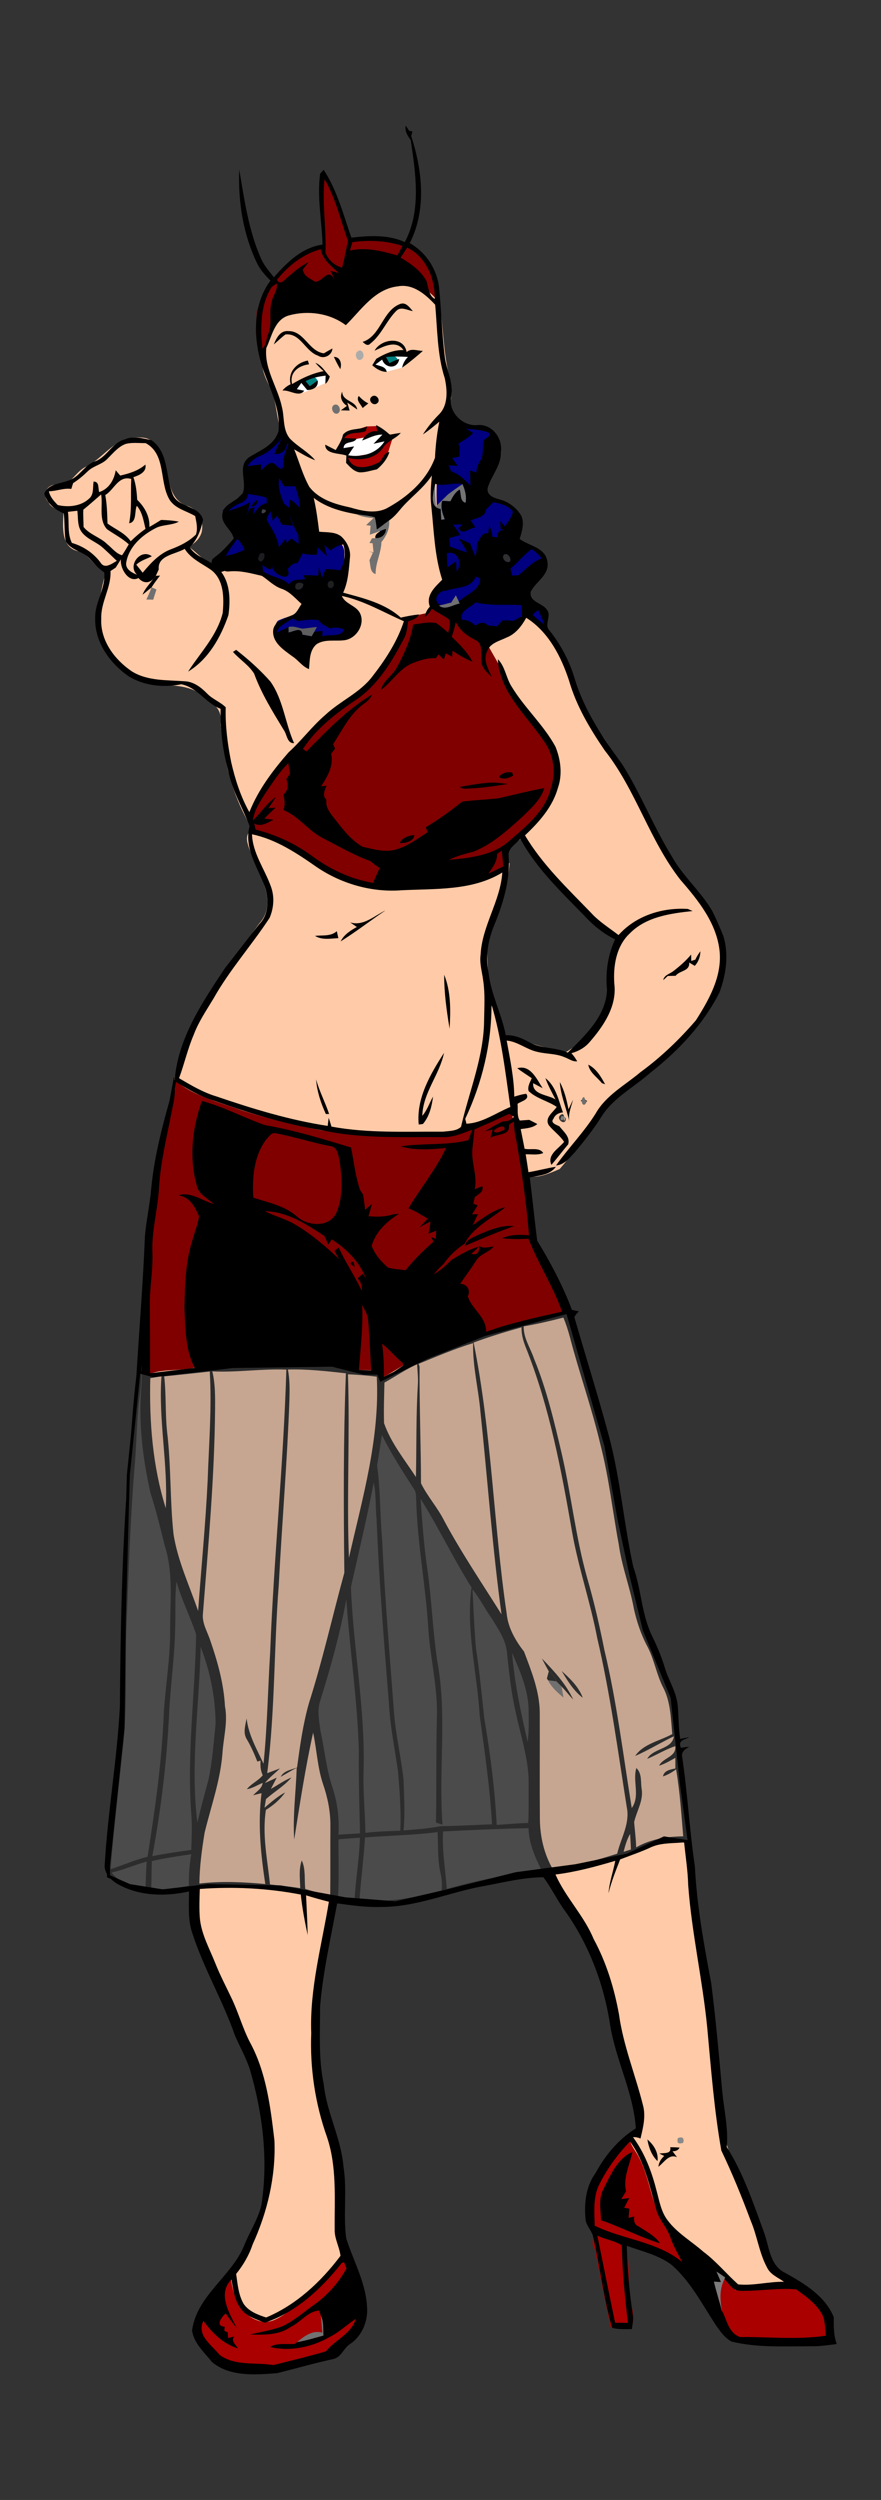 <?xml version="1.0" encoding="UTF-8" standalone="no"?>
<svg
   xmlns:dc="http://purl.org/dc/elements/1.1/"
   xmlns:cc="http://creativecommons.org/ns#"
   xmlns:rdf="http://www.w3.org/1999/02/22-rdf-syntax-ns#"
   xmlns:svg="http://www.w3.org/2000/svg"
   xmlns="http://www.w3.org/2000/svg"
   xmlns:sodipodi="http://sodipodi.sourceforge.net/DTD/sodipodi-0.dtd"
   xmlns:inkscape="http://www.inkscape.org/namespaces/inkscape"
   version="1.1"
   id="Layer_1"
   x="0px"
   y="0px"
   viewBox="121.667 -3.053 296.667 841.106"
   enable-background="new 121.667 -3.053 296.667 841.106"
   xml:space="preserve"
   inkscape:version="0.91 r13725"
   sodipodi:docname="Ant-Queen.svg"><rect x="121.667" y="-3.053" width="296.667" height="841.106" fill="#333333" stroke="none"/><defs
     id="defs117" /><sodipodi:namedview
     pagecolor="#ffffff"
     bordercolor="#666666"
     borderopacity="1"
     objecttolerance="10"
     gridtolerance="10"
     guidetolerance="10"
     inkscape:pageopacity="0"
     inkscape:pageshadow="2"
     inkscape:window-width="1366"
     inkscape:window-height="705"
     id="namedview115"
     showgrid="false"
     inkscape:zoom="0.60123677"
     inkscape:cx="607.44151"
     inkscape:cy="490.29043"
     inkscape:window-x="-8"
     inkscape:window-y="-8"
     inkscape:window-maximized="1"
     inkscape:current-layer="Layer_1" /><path
     style="fill:#800000;fill-rule:evenodd;stroke:none;stroke-width:1px;stroke-linecap:butt;stroke-linejoin:miter;stroke-opacity:1;fill-opacity:1"
     d="m 209.574,115.812 3.797,-7.009 3.505,-10.806 43.224,-7.593 9.054,8.469 -0.876,-9.054 -5.841,-9.054 -8.762,-3.505 -13.726,0.292 -6.425,-17.231 -2.921,-4.965 -1.168,6.425 1.168,15.771 -0.292,2.044 -7.885,3.213 -6.717,5.257 -3.797,5.257 -3.797,8.177 -0.292,7.885 z"
     id="path4377"
     inkscape:connector-curvature="0" /><path
     style="fill:#800000;fill-rule:evenodd;stroke:#000000;stroke-width:1px;stroke-linecap:butt;stroke-linejoin:miter;stroke-opacity:1;fill-opacity:1"
     d="m 180.575,360.173 -1.575,8.505 -5.67,29.612 -2.205,27.406 -0.63,34.022 10.396,-1.26 22.051,-2.835 31.817,0 7.56,3.465 6.93,0 0.315,2.52 19.846,-10.711 19.531,-6.3 24.886,-5.67 -12.286,-24.886 -5.355,-40.322 -2.52,-4.095 -11.971,5.67 -8.505,3.15 -28.667,0 -27.091,-5.355 -24.571,-7.245 z"
     id="path4375"
     inkscape:connector-curvature="0" /><path
     style="opacity:1;fill:#aa0000;fill-opacity:1;fill-rule:nonzero;stroke:none;stroke-width:1;stroke-miterlimit:4;stroke-dasharray:none;stroke-opacity:1"
     d="m 333.257,715.992 c -5.396,4.174 -9.146,10.684 -12.031,16.857 -1.551,4.515 -0.877,9.384 -1.041,14.055 3.731,0.464 -0.531,3.585 1.729,6.719 1.74,8.827 3.596,17.631 5.385,26.449 6.595,1.353 9.304,-0.615 6.994,-7.058 -1.25,-7.16 -0.306,-14.585 -2.133,-21.616 7.024,1.259 12.89,5.761 19.67,7.414 0.967,-5.941 -4.133,-10.896 -6.164,-16.201 -3.697,-8.706 -4.837,-19.038 -10.926,-26.482 -0.493,-0.076 -0.984,-0.481 -1.482,-0.137 z m -1.916,10.326 c -1.023,3.451 -0.601,7.096 -1.768,10.355 1.607,1.451 0.4,3.8 2.207,5.188 -0.19,2.117 2.153,2.432 2.574,4.24 -3.777,-1.942 -10.44,-2.201 -8.791,-7.926 0.744,-4.618 3.276,-8.767 5.961,-12.514 l -0.184,0.656 z m -95.1,30.385 c -7.318,7.72 -14.766,16.416 -25.334,19.605 -6.012,-0.763 -8.806,-6.439 -9.576,-11.842 -1.6,-3.955 -5.471,-0.159 -5.453,2.711 -1.49,2.973 2.314,6.425 -0.844,8.393 -1.594,1.635 -0.503,5.576 -2.719,2.275 -2.343,-3.299 -5.669,0.441 -4.328,3.432 1.526,5.583 6.728,10.467 12.359,11.871 10.247,2.42 20.598,0.121 30.414,-2.987 3.986,-3.386 9.85,-6.417 11.907,-11.565 -1.014,-4.935 -6.014,-0.07 -8.174,1.404 -1.799,1.306 -3.117,2.215 -2.605,-0.541 -0.371,-2.26 -0.27,-5.401 -2.152,-6.758 4.159,-3.639 9.73,-7.914 9.975,-13.84 -0.354,-1.442 -1.94,-3.149 -3.469,-2.158 z m 127.277,6.971 c -2.293,7.222 -0.047,16.937 6.15,21.074 10.172,0.096 20.636,1.522 30.668,-0.447 2.532,-2.806 0.464,-7.631 -0.973,-10.711 -3.955,-4.877 -9.216,-10.118 -16.075,-8.128 -5.984,-0.483 -13.375,2.822 -17.219,-3.415 -2.371,-3.101 -1.649,-0.539 -2.552,1.627 z"
     id="path4353"
     inkscape:connector-curvature="0" /><path
     style="fill:#000080;fill-rule:evenodd;stroke:none;stroke-width:1px;stroke-linecap:butt;stroke-linejoin:miter;stroke-opacity:1"
     d="m 194.878,185.619 7.057,-8.527 -5.292,-8.527 8.821,-6.174 -1.47,-9.997 4.998,-3.528 5.292,-2.352 2.94,-4.998 53.806,-5.292 7.057,4.116 8.233,0.882 2.94,5.88 -5.586,16.465 7.645,2.352 4.41,2.646 0,10.879 6.468,2.058 2.646,3.234 -5.586,9.409 1.176,6.174 4.998,2.646 0,4.998 -6.174,-5.586 -2.352,4.704 -14.701,2.352 -14.995,-9.115 -32.048,-3.234 4.704,11.761 -2.352,2.352 -12.937,2.058 -10.879,-2.352 1.47,-5.292 9.409,-4.116 -2.058,-4.41 -15.289,-9.115 z"
     id="path4393"
     inkscape:connector-curvature="0"
     sodipodi:nodetypes="cccccccccccccccccccccccccccccccccccc" /><path
     style="opacity:1;fill:#ffcaa7;fill-opacity:1;fill-rule:nonzero;stroke:none;stroke-width:1;stroke-miterlimit:4;stroke-dasharray:none;stroke-opacity:1"
     d="m 136.498,94.621 c -0.31,-0.013 -0.624,-0.01 -0.941,0.008 -8.483,-0.366 -14,7.125 -19.424,12.43 -7.109,-4.002 -19.478,-5.583 -24.071,3.464 -4.347,7.276 -5.193,12.021 -1.55,18.884 3.297,5.908 2.09,13.42 5.754,19.016 2.519,1.552 1.648,2.736 1.799,5.094 1.934,4.648 2.989,10.128 6.914,13.6 -2.142,3.628 1.222,8.589 0.768,12.686 2.995,1.42 9.683,0.487 10.225,5.869 -0.017,5.063 -0.701,10.199 -2.709,14.885 0.241,0.032 0.483,0.076 0.725,0.113 -0.561,4.309 8.439,5.1 5.391,10.059 -3.307,5.563 -12.849,0.565 -15.764,7.113 -1.014,1.928 -0.565,5.503 -2.896,2.535 -2.509,-2.257 -10.824,-7.517 -7.175,-11.502 3.361,-1.764 10.306,-2.49 9.427,-6.562 -4.615,-4.789 -10.601,-8.333 -16.727,-10.789 -4.971,-2.023 -10.899,-0.012 -15.523,-2.031 -2.641,-1.243 -4.891,-4.083 -7.246,-5.535 2.045,-1.119 3.746,-2.556 4.447,-4.938 0.888,-4.022 -1.279,-8.041 -5.416,-8.949 -8.888,-3.943 -3.615,-17.391 -12.023,-22.102 -1.088,-0.644 -2.345,-0.778 -3.592,-0.797 -0.416,-0.006 -0.829,6.4e-4 -1.236,0.006 -7.178,0.062 -11.012,7.282 -17.068,10.041 -3.427,1.755 -4.932,6.508 -9.266,5.885 -3.509,-0.41 -5.496,3.351 -2.945,5.893 0.769,2.218 4.217,2.516 4.992,3.537 -0.237,4.564 -0.899,11.814 5.057,12.934 3.785,0.799 5.878,6.755 9.643,6.52 -1.899,4.119 -2.073,9.158 -3.533,13.436 -1.957,12.82 9.582,25.167 22.359,25.096 5.645,0.046 11.516,0.737 15.344,5.387 3.372,1.703 4.499,4.314 4.09,7.961 0.936,11.527 3.713,23.108 9.553,33.182 4.105,-9.364 9.942,-17.673 16.801,-25.107 1.486,4.881 6.275,-0.398 8.307,-2.363 2.838,-2.813 4.642,-4.916 2.08,-0.369 -0.798,4.917 -1.927,9.919 -3.861,14.58 0.616,2.121 -0.285,4.375 0.898,6.537 2.02,6.495 7.328,11.938 12.865,15.701 5.871,2.851 14.269,2.548 18.826,-1.738 2.881,-0.577 5.661,-2.944 6.209,-5.572 5.393,-3.25 9.943,-8.719 16.869,-7.867 5.64,-0.558 11.943,-2.216 16.971,-3.004 -7.171,8.409 -15.994,16.004 -26.803,19.01 -3.03,3.693 3.148,4.366 5.658,3.348 6.229,-0.842 12.706,-4.525 16.781,-8.105 7.673,12.368 18.333,22.784 29.357,32.188 3.349,1.262 3.174,3.192 1.52,5.693 -2.402,8.182 0.484,17.777 -5.551,24.826 -2.218,4.262 -6.951,7.113 -10.295,9.215 -6.221,-1.368 -12.352,-2.861 -18.217,-5.377 -1.038,-0.063 -1.746,0.158 -2.229,0.564 -0.68,-3.462 -1.532,-6.867 -2.771,-10.131 -0.502,-0.452 -0.904,-1.236 -1.744,-0.559 -0.315,0.165 -0.569,0.371 -0.797,0.594 -0.068,-6.823 -0.646,-13.667 -0.709,-20.414 1.661,-9.632 6.916,-18.442 7.549,-28.369 -13.939,8.854 -31.238,7.033 -46.961,6.912 -14.903,-2.085 -24.861,-15.794 -39.59,-18.055 -4.167,1.954 -0.247,7.493 0.504,10.539 2.908,6.402 7.493,14.664 1.795,20.926 C 75.76,326.778 62.467,343.204 58.75,363.221 c 5.922,5.414 14.959,7.555 22.621,10.33 17.889,5.578 36.205,9.535 55.025,8.764 6.37,-0.845 14.01,1.769 19.732,-1.871 0.214,-0.427 0.417,-0.86 0.611,-1.297 2.504,1.941 6.792,-1.454 9.617,-2.146 2.01,-0.96 4.956,-1.907 6.416,-3.641 -0.17,1.283 -0.406,2.742 0.129,3.34 0.745,2.542 1.844,1.28 0.777,4.219 1.615,4.708 0.889,10.306 3.443,14.541 3.561,1.365 7.94,-0.73 11.342,-2.141 8.811,-10.087 15.164,-22.576 26.707,-30.008 13,-10.091 27.601,-22.369 28.916,-40.01 0.735,-14.976 -12.481,-24.919 -19.072,-36.77 -7.811,-14.478 -15.169,-29.287 -24.734,-42.664 -7.581,-12.008 -8.742,-28.811 -21.625,-37.031 -3.967,-1.463 -4.64,4.667 -8.096,5.547 -2.426,1.036 -5.537,2.886 -7.162,4.176 -2.63,-3.964 -8.152,-5.257 -9.979,-10.117 -0.878,-0.516 -1.223,1.478 -3.146,-0.76 -3.009,-0.97 -5.396,-3.164 -3.008,-6.174 1.949,-2.11 4.535,-4.509 2.625,-7.635 -2.85,-13.985 -4.163,-28.564 -1.205,-42.645 -0.305,-7.519 5.17,-14.236 2.848,-21.785 -2.351,-8.464 -2.128,-17.426 -3.639,-25.752 -2.919,-3.327 -6.746,-6.88 -11.396,-7.07 z m -15.416,24.42 c 2.749,1.193 -2.235,1.558 0,0 z m 5.15,15.164 c 0.073,0.008 0.155,0.026 0.244,0.057 -0.721,1.947 -1.346,-0.18 -0.244,-0.057 z m 3.43,12.924 c 0.076,-0.002 0.174,0.03 0.301,0.111 -0.235,1.607 -0.832,-0.098 -0.301,-0.111 z m 2.203,24.949 -0.617,0.727 c -1.81,1.712 -2.064,4.32 -2.979,6.41 -0.84,-1.367 -3.336,-1.961 -1.688,-4.021 -0.718,-2.581 3.864,-1.27 5.283,-3.115 z m -4.809,10.27 c 0.066,0.013 0.068,0.1 -0.145,0.318 -0.249,-0.15 0.035,-0.339 0.145,-0.318 z m -75.699,9.229 c -0.095,0.745 -0.08,1.531 0.098,2.369 -0.617,0.076 -1.211,0.046 -1.791,-0.043 0.546,-0.661 1.107,-1.51 1.693,-2.326 z m 93.391,19.729 c 3.634,0.339 6.806,4.369 7.977,6.27 -2.813,1.075 -5.454,1.087 -8.191,2.324 -2.553,-0.294 -6.981,2.311 -7.678,2.105 2.078,-3.139 2.469,-7.946 4.543,-10.434 1.11,-0.146 2.228,-0.274 3.35,-0.266 z m -55.707,18.58 c 1.976,2.455 3.234,5.391 4.229,8.357 -1.407,-2.48 -3.865,-6.837 -4.229,-8.357 z m 107.553,140.018 0.365,0.041 c 2.846,1.381 -3.823,0.632 -0.365,-0.041 z m -7.229,4.92 c 1.387,0.382 -0.19,4.435 1.154,1.043 0.453,3.808 -4.416,0.1 -1.154,-1.043 z m -0.396,67.109 c -16.26,2.497 -31.642,8.531 -46.926,14.549 -3.5,0.61 -9.156,5.084 -13.359,6.971 -0.465,-4.054 -8.338,-1.485 -11.543,-3.154 -17.292,-2.059 -34.479,-1.318 -51.857,-0.07 -5.137,1.096 -10.862,0.225 -15.574,2.283 -2.016,6.566 -0.387,13.908 -0.291,20.709 1.174,9.544 2.099,19.527 6.637,28.135 0.849,0.116 0.524,3.244 0.82,5.574 1.439,8.452 4.621,16.61 8.043,24.404 3.183,-0.014 0.976,4.606 2.613,6.938 6.757,15.73 8.344,33.656 4.1,50.061 -2.765,11.552 -6.224,23.136 -6.318,35.102 -0.001,-4e-5 -0.003,4e-5 -0.004,0 0.001,0.68 0.003,1.361 0.004,2.041 -1.613,14.616 6.734,27.369 12.162,40.262 4.944,12.073 11.255,23.962 12.166,37.021 3.213,18.298 -2.128,36.67 -12.012,52.133 0.417,6.71 2.995,14.65 10.496,16.172 4.54,0.899 8.497,-3.508 12.371,-5.473 6.205,-4.677 11.701,-10.297 16.285,-16.57 -5.079,-13.758 -0.005,-29.202 -5.721,-42.926 -5.741,-17.382 -4.996,-36.404 -2.572,-54.312 1.31,-7.499 2.853,-14.954 4.229,-22.441 -0.121,-0.095 -0.25,-0.177 -0.375,-0.266 0.335,-0.343 0.494,-0.872 0.406,-1.646 -0.156,-13.482 1.664,-27.611 -2.939,-40.514 -1.581,-6.274 -1.793,-13.145 -4.219,-19.355 -2.734,8.775 -1.199,1.331 -0.086,-2.713 4.111,-15.594 9.215,-31.104 12.051,-46.916 -1.005,-4.063 3.585,-5.673 3.227,-9.875 2.718,-12.398 6.216,-25.636 7.314,-37.861 5.746,13.381 15.825,23.802 22.404,36.666 5.391,8.888 10.601,17.994 16.641,26.43 3.16,0.439 2.114,5.135 4.307,7.83 6.84,10.145 9.321,22.518 8.355,34.613 0.903,13.957 -2.191,28.959 3.844,42.104 0.548,1.296 1.362,2.01 2.334,2.355 -1.131,3.648 3.523,7.114 4.811,10.391 9.817,13.321 14.713,29.315 17.586,45.414 1.771,10.382 8.377,20.894 5.762,31.373 -4.792,1.223 -0.045,6.001 0.992,8.408 4.86,9.078 4.119,21.487 13.686,27.592 6.635,5.272 13.02,10.87 18.793,17.086 6.753,-0.289 13.524,-0.574 20.18,-1.854 -6.141,-3.176 -9.785,-8.882 -11.129,-15.525 -4.332,-15.015 -13.609,-28.578 -14.119,-44.576 -1.89,-24.522 -5.972,-48.776 -8.871,-73.176 -0.517,-5.817 -0.986,-11.639 -1.643,-17.443 l -0.387,0.027 c -0.215,-9.285 -1.69,-19.451 -2.844,-27.98 1.414,-2.145 -1.31,-3.445 -0.648,-5.564 0.292,-17.396 -11.223,-31.819 -14.174,-48.543 -6.048,-23.647 -7.881,-48.178 -15.977,-71.361 -2.663,-7.182 -3.519,-15.27 -7.045,-22.02 -0.603,-0.363 -1.279,-0.543 -1.984,-0.506 z M 89.176,598.982 c 0.084,-0.003 0.126,0.101 -0.031,0.416 -0.363,-0.112 -0.108,-0.412 0.031,-0.416 z m 0.656,1.195 c 2.762,3.764 -1.53,2.339 0,0 z m 123.033,9.018 c 0.005,0.129 -0.059,-0.035 0,0 z m 16.387,109.986 0.252,0.119 c 2.545,2.417 -3.401,1.785 -0.252,-0.119 z"
     transform="translate(121.667,-3.053)"
     id="path4266"
     inkscape:connector-curvature="0"
     sodipodi:nodetypes="sccccccccccccccccccccccscccccccccccccccccccccccccccccccccccccccccccccccccccccccccccccccccsccscscccccccccccccccccccccccccccccccccccccccccccccccccccccccccccccccccccccccccccccccccccccccccccccccccc" /><path
     style="fill:#aa0000;fill-rule:evenodd;stroke:none;stroke-width:1px;stroke-linecap:butt;stroke-linejoin:miter;stroke-opacity:1"
     d="m 235.748,148.138 1.999,-4.997 3.427,-1.428 3.855,-1.285 3.712,-0.143 5.283,3.57 -2.142,6.853 -3.998,3.57 -6.282,0.428 -2.856,-2.284 0,-1.999 z"
     id="path4389"
     inkscape:connector-curvature="0" /><path
     style="fill:#800000;fill-rule:evenodd;stroke:none;stroke-width:1px;stroke-linecap:butt;stroke-linejoin:miter;stroke-opacity:1"
     d="m 205.776,276.693 0.945,-1.575 -0.945,-3.465 7.56,-14.176 17.956,-19.531 14.491,-9.451 7.56,-11.341 4.41,-6.93 0,-5.355 7.245,-1.575 3.15,-2.835 5.04,3.78 11.656,7.875 5.04,8.82 3.15,7.56 7.875,10.396 7.245,10.711 1.26,10.396 -4.41,10.396 -12.601,11.026 0,8.505 -11.656,2.835 -32.132,2.52 -11.026,-3.15 -17.641,-10.711 -9.451,-4.095 z"
     id="path4373"
     inkscape:connector-curvature="0" /><path
     style="fill:#ffffff;fill-rule:evenodd;stroke:none;stroke-width:1px;stroke-linecap:butt;stroke-linejoin:miter;stroke-opacity:1"
     d="M 132.057 118.832 L 128.018 120.648 L 125.596 122.869 L 130.037 125.092 L 135.793 123.576 L 139.527 119.336 L 132.057 118.832 z M 109.744 125.797 L 102.777 127.211 L 97.629 130.543 L 100.152 132.26 L 102.576 131.957 L 109.947 128.725 L 109.744 125.797 z "
     transform="translate(121.667,-3.053)"
     id="path4379" /><path
     style="opacity:1;fill:#008080;fill-opacity:1;fill-rule:nonzero;stroke:none;stroke-width:1;stroke-miterlimit:4;stroke-dasharray:none;stroke-opacity:1"
     d="M 131.643 119.637 A 2.284 1.642 0 0 0 129.359 121.279 A 2.284 1.642 0 0 0 131.643 122.922 A 2.284 1.642 0 0 0 133.928 121.279 A 2.284 1.642 0 0 0 131.643 119.637 z M 104.596 126.605 A 2.322 1.817 0 0 0 102.273 128.422 A 2.322 1.817 0 0 0 104.596 130.24 A 2.322 1.817 0 0 0 106.918 128.422 A 2.322 1.817 0 0 0 104.596 126.605 z "
     transform="translate(121.667,-3.053)"
     id="path4384" /><path
     style="fill:#ffffff;fill-rule:evenodd;stroke:none;stroke-width:1px;stroke-linecap:butt;stroke-linejoin:miter;stroke-opacity:1"
     d="m 238.747,145.14 6.425,-1.142 5.711,-1.285 1.285,2.713 -4.426,3.998 -8.852,1.428 -0.999,-1.999 -2.142,-0.999 z"
     id="path4391"
     inkscape:connector-curvature="0" /><g
     id="g3"><path
       fill="#ABABAB"
       d="M242.065,115.215c1.56-1.35,2.76,1.59,1.44,2.53C241.955,119.015,240.755,116.145,242.065,115.215z"
       id="path5" /><path
       fill="#040404"
       d="M234.095,117.015c2.22-0.03,2.77,2.4,2.15,4.12C235.445,119.815,234.755,118.415,234.095,117.015z"
       id="path7" /><path
       fill="#040404"
       d="M219.535,126.225c-1.05-4.04,1.99-7.29,5.79-7.98c0.1,0.32,0.31,0.96,0.41,1.28   c-3.46,0.39-6.69,2.72-5.7,6.64c3.3-1.99,6.8-3.62,10.61-4.35c-1.01-0.86-1.94-1.8-2.78-2.81c2.19,0.85,3.3,3.02,4.87,4.62   c-0.33,0.92-0.69,1.86-1.51,2.47c0.02-0.69,0.07-2.07,0.09-2.76c-2.33,0.27-4.65,0.74-6.73,1.85c0.35,0.43,1.04,1.29,1.39,1.71   c0.67-0.49,2.01-1.47,2.68-1.96c0.35,2.29-1.68,3.25-3.54,3.23c-0.66-0.81-1.32-1.6-1.98-2.39c-0.38,0.53-1.13,1.59-1.51,2.12   c0.62,0.12,1.86,0.37,2.49,0.5c-1.76,2.38-4.89-0.36-7.34-0.04C217.505,127.415,218.465,126.735,219.535,126.225z"
       id="path9" /><path
       fill="#040404"
       d="M238.495,133.505c-1.69-1.12-2.55-2.9-1.59-4.8c0.05,3.42,4.57,2.9,5.06,6.04   c-0.84-0.59-2.51-1.77-3.35-2.36c0.19,0.67,0.58,2.02,0.78,2.69c-0.74-0.02-2.22-0.05-2.96-0.07   C236.955,134.635,237.985,133.885,238.495,133.505z"
       id="path11" /><path
       fill="#040404"
       d="M243.765,134.235c-0.58-1.31-2.3-2.55-1.3-4.07c0.95,0.99,1.97,1.91,3.24,2.5   C245.055,133.195,244.415,133.715,243.765,134.235z"
       id="path13" /><path
       fill="#040404"
       d="M237.185,143.145c2.06-2.36,5.53-1.44,8.16-2.74c-0.14,0.4-0.42,1.2-0.56,1.6   c-2.34,1.03-5.56-0.05-7.2,2.33c1.04,0.04,3.12,0.13,4.16,0.17c-0.88,1.88-4.21,0.54-4.38,3.21c0.89-0.15,2.67-0.44,3.56-0.59   c-0.68,0.99-1.35,1.99-2.01,3c4.55,0.79,9.68-0.56,12.22-4.69c-0.93,0.2-2.77,0.61-3.69,0.82c0.75-0.77,2.25-2.31,3-3.08   c-2.48-0.07-4.6,1.21-6.85,2c0.99-1.93,2.8-3.45,5.13-3.12c-0.1-0.53-0.31-1.59-0.41-2.11c1.67,0.85,3.22,1.92,4.56,3.25   c1.25-0.22,2.51-0.45,3.77-0.63c-1.76,2.09-4.69,2.72-6.09,5.18c-2.58,3.64-7.59,4.29-11.66,3.28c1.77,4.63,7.1,3.16,10.46,1.45   c1.27-1.06,1.52-3.3,3.45-3.43c-0.76,2.35-2.33,4.26-4.22,5.82c-1.91,0.36-3.79,1.05-5.76,1.01c-1.98-0.24-3.33-1.84-4.62-3.19   c0.02-0.61,0.08-1.85,0.1-2.46c-2.19-0.88-7.18-0.34-7.13-3.68c1.17,0.61,2.35,1.22,3.54,1.82   C235.685,146.695,236.795,145.065,237.185,143.145z"
       id="path15" /><path
       fill="#040404"
       d="M206.235,167.185c0.46-0.5,1.37-1.5,1.82-2C209.155,165.925,207.245,167.835,206.235,167.185z"
       id="path17" /><path
       fill="#040404"
       d="M239.585,307.295c4.56,1.31,8.07-2.22,11.89-4.04c-5.08,3.41-9.91,7.19-15.1,10.42   c1.12-2.29,3.31-3.66,5.45-4.85C241.265,308.435,240.145,307.675,239.585,307.295z"
       id="path19" /><path
       fill="#040404"
       d="M319.755,355.135c2.72,1.37,4.27,4.04,5.68,6.61c-0.27-0.09-0.82-0.28-1.09-0.37   C322.765,359.355,320.195,357.805,319.755,355.135z"
       id="path21" /><path
       fill="#040404"
       d="M310.785,559.125c2.83,2.55,5.8,5.38,7.12,9.04C314.815,565.795,312.755,562.405,310.785,559.125z"
       id="path23" /><path
       fill="#040404"
       d="M347.365,719.355c1.04,0.01,2.09,0.05,3.14,0.13c-0.4,0.84-1.19,1.26-2.37,1.25c0.38,0.5,1.14,1.5,1.52,2   c-2.75-1.28-4.39,1.86-6.29,3.2c0.18-1.43,0.84-2.64,1.97-3.62c-0.41-0.2-1.23-0.61-1.64-0.81   C345.245,721.175,347.835,721.795,347.365,719.355z"
       id="path25" /><path
       fill="#707070"
       d="M233.975,133.305c1.53-1.11,2.91,1.59,1.64,2.61C234.135,136.945,232.715,134.285,233.975,133.305z"
       id="path27" /><path
       fill="#707070"
       d="M241.615,169.935c2.08,0.34,4.19,0.48,6.23,1.03c0.39,1.34,0.62,2.71,0.71,4.12   c1.38-1.02,2.77-2.01,4.15-3.03c0.25,2.74-0.9,5.2-2.59,7.27c-0.1,3.65-2.02,7.02-1.97,10.78c-2.01-0.67-1.65-3.02-2.08-4.65   c0.29-0.64,0.85-1.91,1.14-2.54c-0.34-0.12-1.01-0.34-1.34-0.45l1.59,0.3c-0.08-0.76-0.23-2.28-0.31-3.05l-1.06-0.06   c0.21-0.4,0.62-1.2,0.83-1.6l1.18-0.07c1.87,0.22,3.59-1.19,3.54-3.12c-0.29,0.1-0.87,0.29-1.16,0.39c-1.4,0.6-2.82,1.12-4.27,1.57   c0.07-0.75,0.2-2.26,0.26-3.01c-0.37-0.04-1.12-0.12-1.5-0.16c0.78-0.83,1.65-1.56,2.44-2.38   C245.425,171.065,243.415,170.845,241.615,169.935z"
       id="path29" /><path
       fill="#707070"
       d="M172.695,194.565c0.41,0.18,1.24,0.52,1.66,0.7c-0.37,1.14-0.74,2.28-1.09,3.43   c-0.58-0.01-1.73-0.03-2.31-0.04C171.585,197.315,172.195,195.965,172.695,194.565z"
       id="path31" /><path
       fill="#707070"
       d="M273.585,199.715c0.53-0.83,1.04-1.67,1.59-2.49c0.24,0.53,0.74,1.58,0.99,2.1l0.34,0.7   c-2.33,0.34-4.87,2.46-7.04,0.67l0.66-0.2C271.305,200.365,272.405,199.885,273.585,199.715z"
       id="path33" /><path
       fill="#707070"
       d="M306.215,562.275c0.7,0.09,2.09,0.27,2.79,0.36l0.27,0.26l0.31,0.3c0.3,0.29,0.89,0.88,1.19,1.18   c0.16,0.93,0.47,2.78,0.63,3.7C309.395,566.405,307.395,564.645,306.215,562.275z"
       id="path35" /><path
       fill="#747474"
       d="M270.035,168.195c-3.91-0.54-2.41-5.76-1.82-8.46c-0.03,2.5,0.03,5,0.31,7.49c1.34-1.3,2.65-2.63,3.98-3.93   c1.59-1.22,3.25-2.34,4.9-3.48c0.9,2,1.46,4.11,1.05,6.31c-2.02-0.51-1.45-2.95-2.01-4.45c-1.52,0.88-2.31,2.45-3.11,3.93   c-0.69-0.03-2.05-0.11-2.73-0.15c-0.67,2.15,0.08,4.22,0.86,6.21c-0.31,0.04-0.92,0.13-1.23,0.17   C270.175,170.615,270.105,169.405,270.035,168.195z"
       id="path37" /><path
       fill="#414141"
       d="M210.025,168.295C213.355,168.385,208.545,171.325,210.025,168.295z"
       id="path39" /><path
       fill="#1D1D1D"
       d="M209.135,183.285c3.25-1.71,0.86,4.91-0.62,1.68C208.675,184.545,208.975,183.705,209.135,183.285z"
       id="path41" /><path
       fill="#303030"
       d="M291.325,183.575c1.19-0.92,2.76,1.2,2.11,2.3C292.185,186.705,290.325,184.775,291.325,183.575z"
       id="path43" /><path
       d="M173.235,191.735c0.42-0.25,0.72-0.59,0.89-1.04c0.36-0.03,1.08-0.08,1.44-0.11c-1.01,1.29-1.98,2.61-2.87,3.98   c-1.01,0.83-2,1.67-3.02,2.47C170.425,194.985,172.045,193.495,173.235,191.735z"
       id="path45" /><path
       d="M167.955,195.335C168.635,195.665,168.635,195.665,167.955,195.335z"
       id="path47" /><path
       d="M200.115,216.285c0.26-0.17,0.8-0.52,1.07-0.7c4.14,3.22,8.08,6.74,11.55,10.68c4.35,6.17,4.93,13.95,7.96,20.72   c-2.41,0.1-2.35-2.9-3.45-4.4c-3.71-6.11-7.53-12.24-10-18.99C205.415,220.665,202.375,218.835,200.115,216.285z"
       id="path49" /><path
       d="M241.095,423.275C241.535,423.785,241.535,423.785,241.095,423.275z"
       id="path51" /><path
       d="M306.465,559.255c1.09,0.91,2.17,1.92,2.54,3.38c-0.7-0.09-2.09-0.27-2.79-0.36l-0.39-0.6   C305.985,561.065,306.305,559.855,306.465,559.255z"
       id="path53" /><path
       d="M324.965,733.245c2.3-4.62,4.69-10.12,9.68-12.33c-0.91,4.37-3.24,8.73-2.15,13.3c-0.54,0.86-1.08,1.72-1.62,2.6   c0.68-0.09,2.02-0.27,2.7-0.36c-0.58,1.09-1.15,2.19-1.71,3.29c0.43,0.07,1.3,0.21,1.74,0.28c-0.07,0.79-0.2,2.36-0.27,3.15   l1.89-0.53c-0.21,1.39,0.06,2.85,1.55,3.4c2.51,1.69,5.43,3.07,7.17,5.68c-6.82-2.14-13.16-5.47-19.9-7.8   C323.945,740.355,323.075,736.515,324.965,733.245z"
       id="path55" /><path
       fill="#1F1F1F"
       d="M233.115,192.335c1.46,0.03,1.24,2.52-0.15,2.5C231.535,194.725,231.745,192.365,233.115,192.335z"
       id="path57" /><path
       fill="#252525"
       d="M221.355,193.385c0.87-0.57,1.69-0.56,2.46,0.03C223.945,195.945,219.955,196.035,221.355,193.385z"
       id="path59" /><path
       fill="#5E5E5E"
       d="M218.805,207.955c1.58-0.59,3.24,0.32,4.83,0.5c1.58-0.2,3.17-0.4,4.76-0.58l-0.89,1.68   c-0.22,0.37-0.66,1.12-0.89,1.49c-1.04-0.2-2.08-0.38-3.13-0.56c-0.23-2.84-2.97-0.97-4.66-0.74   C218.825,209.295,218.805,208.405,218.805,207.955z"
       id="path61" /><path
       fill="#6E6E6E"
       d="M319.135,367.775c-1.1,2.48-2.48-1.04-0.81-1.77C318.525,366.455,318.935,367.335,319.135,367.775z"
       id="path63" /><path
       fill="#808080"
       d="M310.825,372.395C314.035,372.805,309.075,375.375,310.825,372.395z"
       id="path65" /><path
       fill="#575757"
       d="M279.035,419.305C279.585,419.815,279.585,419.815,279.035,419.305z"
       id="path67" /><path
       fill="#898989"
       d="M349.945,716.275c1.62-0.54,2.2,0,1.75,1.63C350.065,718.435,349.475,717.895,349.945,716.275z"
       id="path69" /><path
       fill="#7B7B7B"
       d="M362.885,761.155c0.98,0.66,1.96,1.32,2.95,2.02l-0.22,0.6c-1.71,3.28-1.51,6.99-0.85,10.53l0.11,0.77   c-0.83-3.54-2.02-6.98-2.83-10.51c0.59,0.03,1.78,0.11,2.37,0.15C363.895,763.525,363.385,762.335,362.885,761.155z"
       id="path71" /><path
       fill="#727272"
       d="M229.695,775.965c1.06,2.1,0.79,4.5,0.9,6.78c-2.95,0.8-5.88,1.72-8.9,2.21c2.39-1.99,5.14-4.12,8.47-3.22   C230.035,779.795,229.925,777.875,229.695,775.965z"
       id="path73" /><path
       d="M402.435,776.575c-2.89-7.17-9.89-11.31-16.32-14.92c-5.23-2.39-5.42-8.83-7.15-13.56   c-3.6-9.83-6.96-19.92-12.58-28.81c0.6-6.14-0.87-12.22-1.47-18.3c-1.12-12.33-2.2-24.64-3.77-36.92   c-2.44-12.91-4.81-25.89-5.47-39.04c-1.84-12.38-2.48-24.91-4.34-37.29c-0.16-1.62,1.3-2.42,2.45-3.15   c-0.71,0.1-2.12,0.31-2.82,0.42c-1.2-2.67,1.45-2.71,2.79-3.6c-0.77,0.14-2.29,0.43-3.06,0.58   c-0.54-3.74-0.49-7.51-0.82-11.26c-0.42-4.58-3.11-8.42-4.36-12.76c-1.09-3.61-2.55-7.09-4.2-10.46   c-3.63-7.36-3.67-15.76-6.4-23.42c-3.2-14.56-4.34-29.55-8.2-43.98c-3.6-13.42-7.78-26.67-11.64-40.01   c0.38-0.73,0.89-1.37,1.52-1.93c-0.59-0.13-1.75-0.38-2.33-0.51c-3.08-8.14-7.15-15.86-11.69-23.27   c-0.92-7.05-1.6-14.19-2.51-21.27c3.09-0.7,6.76-0.79,8.8-3.61c-3.11,0.46-6.14,1.33-9.25,1.82   c-0.29-2.01-0.6-4.02-0.93-6.02c1.97-0.05,4.03,0.36,5.91-0.42c-1.26-2.04-4.25-0.97-6.28-1.44   c-0.42-2.22-0.87-4.42-1.31-6.63c1.95-0.27,4.03-0.35,5.61-1.7c-0.68-0.35-2.04-1.04-2.72-1.39   c-0.8,0.05-2.4,0.16-3.2,0.22c-1.03-1.6-0.57-3.78-0.75-5.61c1.09-0.9,4.32-1.4,2.92-3.39   c-1.38,0.14-2.7,0.57-4.02,0.96c-0.08-6.39-1.43-12.62-2.56-18.87c3.78,0.36,6.74,3.06,10.39,3.82   c3.01,0.75,6.25,0.52,9.13,1.8c1.39,0.49,2.66,1.54,4.22,1.38c-0.53-1-1.19-1.91-1.95-2.74   c2.36-0.65,4.57-1.88,6.16-3.77c4.69-5.38,9.22-12.06,8.3-19.55c-0.43-5.98,0.63-12.76,5.24-17.02   c5.47-5.58,13.72-6.71,21.12-7.49c-0.4-0.18-1.19-0.53-1.59-0.71c-8.59-0.54-17.53,2.25-23.35,8.8   c-3.15-2.44-6.58-4.54-9.27-7.51c-7.92-8.2-16.38-16.17-22.23-26.05c4.76-4.47,9.34-9.6,11.11-16.05   c1.56-4.5,0.9-9.49-0.87-13.82c-4.03-7.37-10.46-13.07-14.78-20.24c-1.85-2.9-2.13-6.68-4.6-9.16   c0.63,11.17,9.58,18.82,15.45,27.49c3.33,4.45,4.22,10.55,2.44,15.79c-1.75,7.64-8.17,12.79-13.81,17.68   c-5.53,5.06-13.39,5.92-20.53,6.55c2.61-1.33,5.45-1.98,8.25-2.76c6.56-2.58,11.8-7.5,16.95-12.17   c2.71-2.7,5.77-5.42,6.9-9.21c-5.09,0.92-10.1,2.22-15.14,3.37c-4.16,0.58-8.37,0.61-12.53,1.2   c-3.91,3.1-7.94,6.08-12.26,8.6c0.17,0.42,0.5,1.25,0.67,1.67c-3.45,2.17-6.77,4.75-10.76,5.84   c-3.71,1.05-7.52-0.13-11.16-0.94c-4.21-2.35-7.02-6.42-9.98-10.1c-1.27-1.64-2.6-3.51-2.21-5.7   c-1.52-1.43-0.62-3.15,0.08-4.78l-1.9,0.27c2.2-3.33,4.29-6.87,3.41-11.03c0.33-0.41,0.99-1.23,1.31-1.64   c-0.16-0.39-0.49-1.15-0.66-1.54c3.13-4.78,5.67-10.25,10.45-13.65c1.16-0.78,2.18-1.76,2.72-3.08   c-8.41,5.06-15.3,12.22-22.13,19.17l-1.2-0.8c4.52-6.95,11.32-12.21,18.19-16.76   c7.15-4.96,11.74-12.62,15.7-20.18c1.09-1.81,1.27-3.93,1.49-5.98c1.39-0.53,3.01-0.87,3.68-2.36   c-2.06,0.22-4.1,0.61-6.11,1.06c-5.37-4.84-12.62-6.54-19.4-8.39c1.79-3.87,1.91-8.15,2.33-12.31   c0.11-2.55-1.22-5.03-3.08-6.69c-2.11-1.55-4.88-1.24-7.33-1.51c-0.47-3.82-0.97-7.63-1.84-11.38   c4.14,3.19,9.25,4.58,14.31,5.48c2.08,0.34,4.19,0.48,6.23,1.03c0.39,1.34,0.62,2.71,0.71,4.12   c1.38-1.02,2.77-2.01,4.15-3.03c1.4-0.98,2.55-2.24,3.63-3.56c3.34-4.09,7.84-7.1,10.75-11.58   c-0.27,3.36-0.62,6.75-0.2,10.11c0.91,8.35,1.07,16.91,3.69,24.96c-2.39,2.44-5.62,5.21-4.15,9.07   c-0.98,1-1.54,2.18-1.69,3.54c0.96-0.8,1.74-1.75,2.35-2.84c1.77,1.3,3.81,2.18,5.61,3.44   c1,1.39,0.13,3.14-0.05,4.65c-1.32-1.13-2.62-2.3-4.07-3.26c-2.56-0.55-5.21,0.2-7.77,0.49   c-0.84,5.11-3.05,9.89-5.49,14.42c-1.43,2.77-4.67,4.45-5.36,7.59c3.66-2.67,6.02-6.89,10.21-8.85   c2.66-1.03,5.39-2.03,8.29-1.84l0.85-1.27c0.61,0.58,1.22,1.16,1.84,1.74c0.16-0.52,0.48-1.58,0.64-2.11   c0.54,0.29,1.61,0.86,2.15,1.14l0.1-2.04c2.12,1.5,4.41,2.72,6.77,3.79c-1.7-3.32-4.4-5.91-7.04-8.47   c0.59-1.6,1.04-3.25,1.41-4.91c1.34,2.78,3.75,4.6,6.44,5.96c2.81,1.13,1.94,4.51,2.17,6.89   c-0.1,2.47,1.97,4.08,3.55,5.67c-1.23-2.7-3.12-5.75-1.62-8.73c0.96-2.77,4.16-3.45,6.51-4.6   c3.06-1.18,5.12-3.89,6.65-6.66c7.49,4.71,11.77,13.06,14.44,21.23c2.44,8.48,7.04,16.16,11.99,23.4   c10.52,13.3,15.05,30.24,25.52,43.58c6.03,6.91,12.26,14.66,13.18,24.12c0.75,8.51-3.6,16.18-7.99,23.09   c-5.57,6.48-11.79,12.43-18.7,17.48c-5.21,4.4-11.6,7.75-15.06,13.88c-3.9,6.25-9.12,11.54-13.36,17.5   c2.88-0.25,4.6-2.62,6.4-4.52c3.22-3.84,6.32-7.78,8.98-12.02c4-6.34,10.91-9.78,16.37-14.66c9.44-7.36,17.85-16.29,23.3-27.02   c2.21-5.97,3.19-12.67,1.35-18.87c-1.14-2.89-2.4-5.75-3.78-8.53c-3.88-6.67-9.97-11.74-13.7-18.51   c-6.18-10.02-10.41-21.11-16.75-31.04c-6.53-8.85-12.77-18.21-15.94-28.85c-1.75-5.81-4.64-11.23-8.41-15.97   c-1.98-1.87,0.78-4.91-0.83-6.92c-1.49-2.41-6.1-2.57-5.5-6.14c1.71-3.46,6.38-5.61,5.62-10.09   c-0.66-4.85-6.14-5.23-9.34-7.66c0.74-2.49,1.66-5.22,0.57-7.76c-1.62-2.77-4.37-4.81-7.48-5.57   c-1.85-0.48-4.26-1.42-3.87-3.8c1.16-4.13,4.6-7.5,4.43-12.04c0.76-4.5-2.75-9.37-7.51-9.17   c-5.29,0.73-10.49-4.51-9.16-9.79c0.82-4.59-1.71-8.77-2.21-13.24c-0.98-7.77-1.13-15.62-1.93-23.41   c-0.77-6.14-4.47-11.7-9.85-14.75c5.71-11.19,4.25-24.47,0.48-36.03l0.41-1.52c-0.28-0.06-0.82-0.18-1.09-0.23   c-0.29-0.44-0.88-1.32-1.18-1.75c-0.35,1.89,0.65,3.43,1.71,4.87c1.65,11.33,3.62,23.72-2,34.32   c-5.65-2.59-11.99-2.18-18-1.5c-2.7-7.77-4.78-15.88-9.33-22.84c-0.29,0.33-0.88,0.99-1.18,1.32   c-1.08,7.92,0.57,15.92,0.81,23.86c-6.95,0.96-11.97,5.99-16.38,11c-1.54-1.96-3.22-3.85-4.26-6.12   c-4.26-9.52-5.68-19.94-7.41-30.13c-0.43,10.79,1.3,21.81,6.03,31.58c1.08,2.22,2.76,4.04,4.48,5.77   c-6.03,8.13-5.79,19.22-2.93,28.53c2.34,7.19,6.45,14.31,5.64,22.1c-1.36,4.78-6.12,6.43-9.87,8.79   c-4.18,2.99-0.59,8.24-2.2,12.16l-1.73,1.7c-1.92,1.48-4.82,2.52-5.12,5.29c-0.47,3.42,3.18,5.15,3.85,8.22   c-2.03,2.28-4.02,4.63-6.56,6.37c0.025,0.053,0.051,0.109,0.076,0.164c-0.093-0.013-0.182-0.009-0.261,0.027   c-0.522,0.239-0.733,0.938-0.691,1.724c-2.603-1.643-5.687-2.625-7.414-5.365c2.62-2.47,3.73-5.79,4.52-9.21   c-1.42-5.2-8.87-3.94-10.39-8.97c-2.26-5.94-1.18-13.68-6.95-17.82c-2.97-0.58-6.09-1.59-9.02-0.28   c-4.29,1.08-5.98,5.97-10.05,7.41c-3.65,1.27-5.28,5.44-9.06,6.48c-2.84,1.13-6.74,1.04-8.01,4.39   c0.97,3.22,3.55,5.39,6.57,6.62c0.39,3.11,0.13,6.28,0.67,9.38c1.71,3.1,5.77,3.32,8.05,5.81   c1.55,1.63,2.94,3.46,4.9,4.63c0.6,5.42-3.23,10.06-3.04,15.47c-0.21,8.1,5.01,15.23,11.45,19.65   c5.22,3.1,11.67,3.75,17.56,2.55c5.43,1.08,8.21,6.37,13.21,8.25c-0.1,6.93,0.64,13.83,2.5,20.52   c1.25,6.75,4.9,12.65,7.28,18.96c-1.96,7.31,2.61,13.69,5.06,20.19c1.44,4.12,1.53,9.4-1.71,12.69   c-3.95,4.91-7.74,9.93-11.63,14.88c-7.68,11.56-15.98,23.79-16.98,38.05c4.27,2.5,8.52,5.17,13.31,6.57   c11.74,4.13,23.67,7.9,35.99,9.87c13.47,3.01,27.35,2.28,41.05,2.39c3.46,0.1,6.7-1.33,9.88-2.51   c-0.33,0.88-0.97,2.64-1.29,3.52c-7.5,1.91-15.32,0.89-22.86,2.11c4.99,1.41,10.22,1,15.31,0.55   c-3.43,7.23-8.51,13.43-12.63,20.24c0.9,0.42,1.8,0.84,2.71,1.27c1.24,0.8,2.53,1.51,3.83,2.23   c-0.7,0.72-2.1,2.17-2.8,2.89c0.92-0.49,2.76-1.46,3.68-1.94c-0.21,1.36-0.41,2.75-0.62,4.12c0.63-0.25,1.89-0.76,2.51-1.01   l-0.11,2.74l-1.59-0.61c0.21,0.39,0.61,1.17,0.81,1.56c-3.37,2.99-6.63,6.11-9.43,9.65c-1.95-0.35-3.96-0.39-5.86-0.92   c-2.33-2.01-4.49-4.42-5.53-7.36c1.43-4.76,5.11-8.24,9.25-10.73c-0.52,0.04-1.57,0.13-2.09,0.17   c-2.65,0.92-5.48,0.86-8.23,0.64c0.39-1.4,0.79-2.79,1.2-4.18c-0.58,0.51-1.73,1.52-2.3,2.03   c-0.24-1.7-0.46-3.38-0.68-5.06c-0.25-0.39-0.76-1.17-1.02-1.56c-1.63-4.64-2.09-9.57-3.07-14.36   c-9.54-2.87-19.13-5.84-28.96-7.52c-7.16-2.49-13.9-6.17-21.26-8.12c-3.27,9.03-4.38,19.12-1.74,28.46   c0.63,2.98,3.71,4.27,5.75,6.2c-3.9-1.08-7.78-4.29-11.98-2.92c3.84,0.48,5.66,3.86,7.02,7.07   c-0.47,2.82-1.58,5.49-2.31,8.25c-2.31,7.27-2.45,14.98-2.64,22.54c0.4,6.81,0.2,14.05,3.53,20.22   c-5.03,0.62-10.08,1.11-15.1,1.79c0.05-8-0.05-15.99-0.08-23.99c0.09-5.67,1.13-11.3,0.87-16.98   c-0.23-7.1,1.78-14,2.2-21.05c0.46-8.43,2.48-16.66,4.08-24.92c0.66-3.41,1.7-6.85,1.09-10.34   c-3.35,11.6-6.69,23.31-7.79,35.38c-0.45,5.34-1.68,10.58-2.1,15.92c-0.63,15.68-1.92,31.32-2.88,46.98   c-1.73,14.28-2.18,28.68-3.54,43c-1.42,22.63-1.83,45.32-2,68c-0.91,17.73-4.05,35.28-5.09,53.01   c-0.43,2.9,1.84,5.32,4.14,6.72c7.3,4.2,16.17,4.39,24.22,2.6c0,4.75-0.44,9.64,1.18,14.21   c3.84,11.84,10.26,22.61,14.34,34.36c1.63,3.76,3.69,7.35,4.97,11.26c4.24,14.51,6.19,29.83,4.01,44.87   c-0.97,5.35-4.17,9.85-6.1,14.84c-4.44,10.23-15.82,16.58-17.37,28.18c0.6,4.28,4.16,7.38,6.74,10.63   c6.03,5,14.56,4.29,21.89,3.72c6.28-1.55,12.51-3.36,18.83-4.73c2.75-0.54,3.5-3.54,5.58-4.97   c4.17-2.65,6.29-7.84,5.88-12.67c-0.43-8.16-4.6-15.36-7.01-22.98c-1.08-8,0.37-16.17-0.93-24.17   c-0.8-9.59-5.7-18.24-6.65-27.8c-1.8-8.54-1.2-17.3-1.22-25.96c0.95-11.72,3.63-23.22,5.75-34.77   c4.82,0.62,9.64,1.37,14.52,1.2c12.17,0.13,23.45-5.07,35.28-7.11c6.5-1.21,13.05-2.86,19.66-2.89   c2.46,3.26,4.26,6.98,6.57,10.36c8.45,11.47,13.71,25.14,15.87,39.2c1.87,11.89,7.88,22.85,8.67,34.93   c-5.86,3.68-10.33,9.08-13.6,15.11c-3.33,4.56-3.85,10.43-3.29,15.88c0.4,1.85,1.82,3.27,2.42,5.05   c2.44,10.28,3.54,20.91,6.5,31.05c2.13,0.66,4.42,0.37,6.63,0.46c0.18-1.53,0.63-3.05,0.38-4.57   c-1.22-7.76-1.88-15.61-2.07-23.46c5.11,1.84,10.6,3.06,15.03,6.36c6.56,5.7,10.48,13.6,15.22,20.72   c1.4,1.93,2.87,4.01,5.05,5.13c8.74,2.15,17.78,1.54,26.7,1.59c2.91,0.04,5.79-0.4,8.68-0.76   C402.375,782.655,402.385,779.605,402.435,776.575z M302.855,202.185c0.81,1.56,1.58,3.15,2.07,4.85   c-1.42-0.99-2.74-2.1-3.95-3.31C301.445,203.335,302.385,202.575,302.855,202.185z M313.605,446.925   c3.16,12.11,7.42,23.91,10.26,36.11c2.86,11.02,4.08,22.37,6.17,33.55c1,7.37,3.77,14.34,5.09,21.64   c0.99,4.42,2.43,8.75,4.58,12.75c2.35,4.48,3.06,9.59,5.45,14.06c2.35,4.75,2.4,10.15,2.9,15.32   c-4.16,2.32-9.76,3.27-12.5,7.38c4.47-1.95,8.63-4.53,13.03-6.62c-0.55,4.46-6.95,3.88-8.99,7.6c3.2-1.34,6.16-3.2,9.46-4.29   c0.41,3.68-4.13,3.83-5.44,6.58c1.94-0.62,3.71-1.64,5.46-2.65c0,0.9,0.02,2.69,0.02,3.59   c-1.67,0.34-3.81,0.64-4.18,2.67c1.61-0.53,3.08-1.39,4.43-2.39c1.26,7.46,1.76,15.02,2.39,22.55   c-5.52,0.05-11.01,0.94-15.85,3.71c-0.06-2.85-0.45-5.67-0.68-8.5c0.82-3.67,3.12-7.09,2.56-10.98   c-0.43-2.42,0.18-5.39-1.82-7.21c-1.32,4.42,1.36,9.42-1.55,13.46c-2.86-17.78-5.04-35.69-9.22-53.23   c-1.61-8.07-3.44-16.1-5.74-24.01c-3.91-13.77-5.39-28.06-8.61-41.98c-2.54-10.79-5.08-21.64-9.31-31.92   c-1.22-3.63-3.59-6.97-3.5-10.92c4.5-0.77,8.95-1.82,13.38-2.96C312.265,442.415,313.005,444.645,313.605,446.925z    M334.125,619.195c-0.62,0.19-1.85,0.59-2.47,0.79c0.53-2.08,1.1-4.17,2.2-6.02   C333.975,615.695,334.035,617.445,334.125,619.195z M296.875,279.135c5.53,10.25,14.21,18.29,22.22,26.58   c2.79,2.96,6.04,5.5,9.71,7.28c-2.49,5.29-3.3,11.2-2.73,17c-0.38,8.86-7.32,15.28-13.22,21.1   c-4.15-1.89-9-1.24-13.02-3.53c-2.43-1.35-5.01-2.48-7.85-2.31c-1.37-7.18-4.98-13.72-5.79-21   c-1.2-5.57-0.1-11.45,2.14-16.63c2.9-7.18,5.17-14.85,4.61-22.68C292.625,282.315,295.435,280.925,296.875,279.135z    M289.085,284.215c0.38-0.27,1.14-0.81,1.52-1.08c0.18,1.75,0.39,3.51,0.59,5.27c-1.68,0.83-3.33,1.71-5.06,2.44   C287.565,288.845,289.105,286.795,289.085,284.215z M229.995,278.735c5.38,2.74,10.6,5.84,16.32,7.87   c1,0.87,2.09,1.63,3.21,2.37c-0.78,1.65-1.53,3.32-2.23,5.02c-7.62-1.28-14.8-4.71-20.95-9.35   c-5.59-4.02-11.94-6.89-18.6-8.59c-0.12-0.51-0.35-1.52-0.46-2.03c2.33,1.22,4.44-0.29,6.48-1.28   c-0.77-0.1-2.32-0.3-3.09-0.4c1.23-1.26,2.49-2.5,3.81-3.66l-2.43,0.18c0.89-1.26,1.74-2.53,2.56-3.83   c-3.1,2.14-5.09,5.4-7.79,7.96c0.39-3.34,2.33-6.2,4.07-8.98c2.44-3.57,4.78-7.26,7.86-10.34   c0.15,0.89,0.44,2.66,0.59,3.55c-0.32,0.45-0.95,1.36-1.26,1.82c0.74,1.88,0.74,3.8-0.96,5.17   c0.31,1.74,0.68,3.52-0.03,5.24C222.095,271.505,225.295,276.175,229.995,278.735z M228.335,183.595   c0.08-0.63,0.23-1.89,0.3-2.52c1.02,1.01,2.05,2.03,3.09,3.04c-0.27-1.27-0.55-2.53-0.82-3.79   c0.68,0.6,1.35,1.2,2.03,1.81c1.28-0.99,2.7-1.79,4.33-2.01c0.98,2.97,0.47,6.09-1.11,8.75   c-1.57-0.37-3.19-0.42-4.79-0.47c-0.41,0.97-0.83,1.93-1.24,2.89c-0.36-1.21-0.72-2.42-1.06-3.62   c-0.06,0.74-0.18,2.23-0.24,2.97c-1.65-0.15-3.31-0.16-4.97-0.16l0.55,1.34c-1.86,0.3-4.31-0.25-5.35,1.75   c-2.41-2.38-6.14-2.42-8.83-4.45c-0.04-0.52-0.14-1.54-0.18-2.06c1.27,0.61,3.1,2.78,3.29,0.1   c-0.41,3.02,7.12,6.21,5.19,1.18c0.95-0.92,1.83-2.09,3.32-1.93c0.58-1.09,1.16-2.19,1.75-3.29   C225.135,183.565,226.745,183.635,228.335,183.595z M227.505,209.555c-0.22,0.37-0.66,1.12-0.89,1.49   c-1.04-0.2-2.08-0.38-3.13-0.56c-0.23-2.84-2.97-0.97-4.66-0.74c0-0.45-0.02-1.34-0.02-1.79   c-1.36,0.55-2.65,1.24-3.97,1.86c0.74-2.58,3.46-3.41,5.45-4.8c0.44,0.23,1.31,0.69,1.75,0.92   c2.22-0.44,4.49-0.62,6.76-0.43c0.99,1.36,2.58,2.01,3.96,2.9c1.6-0.58,3.23-0.25,4.8,0.27   c-1.02,2.93-5,1.48-7.37,2.37c0.02-0.47,0.07-1.4,0.09-1.87C229.585,209.265,228.195,209.455,227.505,209.555z    M221.355,193.385c0.87-0.57,1.69-0.56,2.46,0.03C223.945,195.945,219.955,196.035,221.355,193.385z M233.115,192.335   c1.46,0.03,1.24,2.52-0.15,2.5C231.535,194.725,231.745,192.365,233.115,192.335z M208.515,184.965   c0.16-0.42,0.46-1.26,0.62-1.68C212.385,181.575,209.995,188.195,208.515,184.965z M210.025,168.295   C213.355,168.385,208.545,171.325,210.025,168.295L210.025,168.295z M216.565,173.465c0.95,0.08,2.86,0.24,3.81,0.33   c-0.47-1.23-0.92-2.46-1.33-3.7c1.09,2.26,1.73,4.74,3.11,6.86c0.02,1,0.04,1.99,0.05,2.99   c-0.82-0.62-1.63-1.25-2.44-1.88c-0.4,0.39-1.2,1.18-1.61,1.57l-0.22-1.54c-0.8,0.99-1.6,1.98-2.39,2.97   c-0.31-3.36-2.36-6.11-3.93-8.97c-0.3-1.24,0.68-2.12,1.18-3.11c0.17,0.77,0.53,2.32,0.7,3.09   c0.38-0.41,1.15-1.22,1.53-1.63C215.525,171.455,216.045,172.455,216.565,173.465z M215.725,157.755   c0.4,0.69,1.19,2.09,1.59,2.78c1.27-0.03,2.54,0,3.82,0.03c0.68,2.38,1.55,4.74,1.52,7.25   c-1.09-1.02-2.04-2.27-3.5-2.78c-0.04,0.68-0.11,2.04-0.14,2.72c-0.56-0.43-1.11-0.86-1.67-1.28   C216.165,163.725,215.035,160.795,215.725,157.755z M270.235,171.835c-0.06-1.22-0.13-2.43-0.2-3.64   c-3.91-0.54-2.41-5.76-1.82-8.46c3.04,0.96,6.1-0.6,9.19,0.08c0.9,2,1.46,4.11,1.05,6.31   c-2.02-0.51-1.45-2.95-2.01-4.45c-1.52,0.88-2.31,2.45-3.11,3.93c-0.69-0.03-2.05-0.11-2.73-0.15   c-0.67,2.15,0.08,4.22,0.86,6.21C271.155,171.705,270.545,171.795,270.235,171.835z M269.465,200.695l0.66-0.2   c-3.11-1.13-0.94-4.98,1.64-4.78c3.35-1.27,8.64-0.7,10.05-4.7c2.8,0.23,1.17,2.85,0.01,4.1   c-1.74,1.61-3.95,2.57-5.66,4.21l0.34,0.7C274.175,200.365,271.635,202.485,269.465,200.695z M272.145,183.095   c3.76-1.15,5.39,3.59,3.27,6.15c-0.04-0.87-0.12-2.62-0.16-3.49c-0.98,0.69-1.95,1.39-2.92,2.09   C272.255,186.255,272.185,184.675,272.145,183.095z M294.515,205.885c-1.22-0.21-2.45-0.26-3.68-0.17   c-0.44,0.49-1.32,1.46-1.76,1.95c-0.78-0.08-2.33-0.23-3.11-0.31c-1.2-1.18-2.6-1.15-4.18,0.09   c-1.29-1.19-2.76-2.02-4.55-1.97c-1.06-3.03,2.97-4.15,4.63-5.88c5.1,1.33,10.32,0.57,15.48,0.97   c0.02,1.23,0.05,2.46,0.07,3.7C296.445,204.805,295.475,205.345,294.515,205.885z M291.325,183.575   c1.19-0.92,2.76,1.2,2.11,2.3C292.185,186.705,290.325,184.775,291.325,183.575z M300.735,181.685   c1.22,0.89,2.43,1.85,3.3,3.11c-3.04,1.16-5.29,3.63-7.73,5.68c-0.54,0.03-1.62,0.1-2.16,0.14   c-0.14-0.61-0.42-1.83-0.57-2.43C296.145,186.205,298.055,183.525,300.735,181.685z M287.725,165.875   c2.42,0.56,5.07,1.01,6.64,3.17c-0.3,1.92-1.67,3.45-2.65,5.06c-0.41-0.45-1.23-1.36-1.64-1.81   c0.04,0.64,0.12,1.92,0.16,2.56c0.36,0.15,1.07,0.46,1.42,0.61c-1.66-0.41-2.48,0.33-2.46,2.24   c-0.43-0.04-1.29-0.11-1.73-0.15c-0.1-1.32-0.43-2.59-1.07-3.74c-0.08,0.64-0.23,1.92-0.31,2.56   c-2.22-0.38-2.73,1.97-3.79,3.37c0.01,1.49-0.11,3-0.56,4.44c-0.63-1.44-1.23-2.9-1.74-4.39   c-1.27-0.59-2.56-1.14-3.86-1.66c1.01,1.5,2.11,2.98,2.8,4.67c-1.96-0.58-3.89-1.22-5.78-1.97   c-0.06-0.71-0.16-2.13-0.21-2.84c1.23-0.34,2.47-0.69,3.71-1.05c-0.8-1.18-1.52-2.42-2.52-3.44   c1.11-0.08,2.23-0.1,3.34-0.1c-0.36,0.3-1.09,0.91-1.45,1.21c1.38,2.73,3.84-0.17,5.73-0.22   c-0.4-0.57-1.2-1.73-1.61-2.3c1.86-0.97,4.99-1.05,5.1-3.69C286.145,167.635,286.955,166.775,287.725,165.875z    M275.815,153.705c-0.64-0.88-1.27-1.75-1.9-2.62c0.6-0.12,1.79-0.36,2.38-0.49c0.05-0.79,0.14-2.39,0.19-3.19   c-0.12-0.29-0.36-0.87-0.48-1.16c1.69-1.16,3.6-2.08,4.98-3.64c-0.6-0.36-1.79-1.06-2.39-1.41   c2.62,0.25,5.34,0.3,7.79,1.39c0.61,1.31-1.16,1.65-1.77,2.47c-0.65,2.19,0.06,4.66-1.08,6.73   c-0.87,1.24-1.45,2.62-1.43,4.16c-0.72-0.23-1.44-0.45-2.15-0.68c0.06,1.69,0.1,3.38,0.12,5.07   c-1.91-1.93-3.81-3.96-6.5-4.76c-0.21-0.52-0.63-1.56-0.84-2.08C273.505,153.545,275.045,153.655,275.815,153.705z    M258.785,80.245c6.44,3.14,9.35,10.47,9.3,17.3c-2.24-1.31-2.06-3.97-2.83-6.11c-1.94-3.49-5.33-5.85-8.7-7.81   C257.295,82.495,258.035,81.365,258.785,80.245z M240.325,78.425c5.56-0.78,11.48-0.56,16.89,1.28   c-0.59,1.06-1.18,2.12-1.76,3.19c-5.16-1.5-10.59-2.87-15.96-1.65C239.705,80.545,240.115,79.135,240.325,78.425z    M230.945,57.225c3.79,6.43,5.37,13.82,7.91,20.77c-0.68,3-1.19,6.03-1.99,9c-2.56-0.69-4.59-2.55-5.61-5   C231.625,73.735,230.055,65.485,230.945,57.225z M229.715,80.785c0.53,3.57,3.66,5.69,6.03,8.04l-2.79-0.76l1.51,3.08   c-2.47-4.4-4,0.68-6.68,0.59c-1.74-1.11-3.84-1.8-4.14-4.13c0.64-0.79,1.27-1.59,1.88-2.41   c-2.74,1.29-5.02,3.34-7.3,5.28c-0.9,0.81-2.27,2.56-3.31,0.6C218.815,86.325,223.685,82.395,229.715,80.785z    M213.165,93.495c0.43-0.3,1.29-0.9,1.72-1.21c0.36,2.38-1.48,4.26-1.8,6.53c-0.99,3.39,0.35,7.03-1.03,10.33   c-0.76,1.67-0.6,3.82-2.04,5.11C209.345,107.285,209.265,99.605,213.165,93.495z M211.335,114.035   c1.9-3.95,2.73-9.54,7.59-10.96c6.43-1.79,13.78-0.78,19.19,3.28c5.16-5.07,9.67-12.18,17.52-13.07   c5.12-0.96,9.35,2.72,12.57,6.19c0.78,8.27,0.65,16.76,3.24,24.76c0.87,4.05,1.19,9.18-2.09,12.29   c-1.99,2-3.75,4.21-5.28,6.58c1.95-1.29,3.74-2.79,5.53-4.29c-0.8,4-1.28,8.05-1.46,12.13   c-2.81,7.7-9.39,13.35-16.46,17.13c-3.88,1.79-8.24,0.74-12.14-0.41c-5-1.06-10.42-2.67-13.69-6.88   c-2.24-3.98-3.42-8.45-5.13-12.66c2.3,1.33,4.57,2.76,7.08,3.67c-2.42-2.88-5.88-4.57-8.48-7.25   c-2.54-2.99-1.8-7.15-2.74-10.7C215.165,127.135,210.625,121.145,211.335,114.035z M209.235,150.355   c3.05-1.25,5.44-3.59,7.43-6.14c-0.95,1.77-1.84,3.57-2.63,5.42c2.32,0.39,4.12-1.21,4.27-3.46l0.53,0.11   c-0.9,2.33-2.01,4.66-1.74,7.24c-0.36,2.65-2.28-0.02-3.29-0.71c-1.81-0.62-2.9,1.57-4.26,2.37   c0-0.5,0.01-1.49,0.01-1.99c-1.53,0.2-3.07,0.41-4.6,0.61C206.015,152.235,207.445,150.995,209.235,150.355z    M198.655,168.865c1.27-1.46,3-2.35,4.81-2.97l1.33-1.26l0.44-1.5c2.08,0.29,4.16,0.64,6.18,1.23   c0.03,0.48,0.08,1.43,0.11,1.9c-2.18,0.27-3.39,2.15-4.57,3.77l0.4-2.48c-0.44,0.17-1.33,0.49-1.77,0.66   c-0.23,0.61-0.69,1.83-0.92,2.44c0.32-1.22,0.95-3.67,1.27-4.89   C203.755,167.355,201.125,167.925,198.655,168.865z M201.565,178.215c1.1,1.04,1.9,2.32,2.45,3.72   c-2.03,0.87-4.1,1.7-6.3,2C198.845,181.935,200.175,180.045,201.565,178.215z M141.105,166.865   c-1.3-1.34-2.6-2.75-2.98-4.64c2.55,0.01,4.99-1.16,7.55-0.78c0.15-0.49,0.46-1.46,0.61-1.95   c1.79-1.14,3.41-2.51,4.93-3.98c1.94-1.91,4.93-2.28,6.75-4.34c1.83-1.8,3.52-3.94,6-4.86   c2.2-0.58,4.51-0.25,6.76-0.28c6.79,3.67,4.61,12.59,7.74,18.5c1.74,3.5,5.87,4.19,8.93,6.05   c0.39,2.01,0.97,4.23,0.23,6.23c-2.33,2.28-5.23,3.73-8.24,4.87c-4.05,1.47-6.99,4.74-9.68,7.95   c-0.53-0.68-1.6-2.03-2.14-2.7c1.47-1.42,3.46-1.93,5.23-2.83c-3.7-2.8-8.35,3.07-4.99,6.2   c-1.8-0.68-4.08-1.93-3.61-4.24c0.93-5.14,5.15-8.95,9.6-11.28c2.48-1.45,5.56-0.97,8.09-2.32   c-1.97-0.42-3.98-0.52-5.98-0.59c-1.29,0.82-2.6,1.61-3.94,2.36c0.19-3.56-1.62-6.73-4.1-9.13   c-0.14-2.58-0.42-5.16-1.28-7.61c1.9-0.62,4.58-1.75,4.04-4.25c-2.42,2.12-5.42,3-8.48,3.71   c-0.51-0.6-1.01-1.2-1.51-1.79c-0.54,3.27-2.28,6.27-5.58,7.35c-0.4-1.33,0.13-3.55-1.87-3.55   c-0.32,1.96,0.17,4.4-1.58,5.81C148.845,167.295,144.625,167.695,141.105,166.865z M157.725,175.025   c2.44,1.68,5.09,3.05,7.31,5.05c-0.72,1.25-1.44,2.51-2.27,3.69c-2.06-0.58-3.36-2.44-4.97-3.71   c-2.36-2.37-5.86-3.16-7.99-5.8c-0.01-1.94-0.18-3.89-0.08-5.83c2.06-1.65,4-3.42,6-5.13   C156.375,167.155,154.815,171.845,157.725,175.025z M167.745,167.115c1.88,2.19,2.26,5.06,2.92,7.77   c-1.78,1.24-3.44,2.64-4.98,4.17c-1.94-2.82-5.18-4-7.82-5.98c-0.11-3.2-0.15-6.42-0.75-9.57   c3.07-1.84,4.38-6.64,8.75-5.43c-0.25,4.98,0.25,10-0.71,14.93C167.815,172.575,166.885,168.915,167.745,167.115z    M155.525,186.225c-2.4-3.23-5.8-5.5-9.66-6.62c-1.61-3.25-0.82-6.97-1.33-10.45c0.8-0.09,2.38-0.28,3.18-0.37   c0.29,2.29-0.03,4.84,1.26,6.89c1.82,2.7,5.18,3.52,7.47,5.68c1.55,1.39,3.04,2.85,4.55,4.28   C159.415,186.555,156.915,188.535,155.525,186.225z M205.635,270.205c-2.93-5.24-4.79-11.02-6.12-16.85   c-1.22-6.1-2.02-12.22-1.84-18.45c-1.85-1.82-4.4-2.7-6.22-4.57c-2.03-2.08-4.5-4.03-7.53-4.17   c-6.04-0.47-12.54-0.02-17.89-3.36c-5.83-3.96-10.68-10.43-10.27-17.79c-0.19-5.55,3.4-10.39,3.11-15.94   c0.44-0.29,1.33-0.88,1.77-1.17c0.58-0.94,1.16-1.86,1.74-2.79c-0.39,3.03,2.59,8.11,5.92,6.3   c1.32,1.64,3.41,2.01,4.93,0.32c0.42-0.25,0.72-0.59,0.89-1.04c0.25-0.54,0.75-1.62,1-2.16   c-0.52-4.72,5.63-5.08,8.74-6.93c2.11,3.44,5.92,4.96,9.06,7.22c4.23,3.39,4.17,9.36,3.75,14.28   c-1.87,7.67-7.54,13.38-11.67,19.81c6.9-4.18,11.01-11.6,13.58-19.01c0.681-4.813,0.634-10.511-2.417-14.531   c0.491-0.101,0.892-0.278,1.077-0.368c0.458,0.184,0.969,0.268,1.55,0.198c3.8-0.39,7.42,0.64,11.07,1.49   c2.26,1.49,4.18,3.59,6.83,4.41c2.64,0.99,4.48,3.22,6.52,5.05c-1.01,1.37-1.62,3.31-3.41,3.87   c-2.32,1.11-5.72,1.89-6.15,4.91c-0.4,4.2,3.56,6.68,6.49,8.85c1.98,1.27,3.33,3.44,5.57,4.28   c0.3-2.85,0.07-6.28,2.55-8.37c2.68-1.77,6.03-0.99,9.03-1.31c4.24-0.27,7.6-5.44,5.51-9.3   c-1.41-2.52-4.91-2.9-6.04-5.65c7.46,1.59,14.02,5.52,20.91,8.53c-2.21,6.77-6.19,12.89-10.54,18.48   c-4.21,5.59-10.88,8.31-15.89,13.01c-4.5,3.84-8.01,8.65-12.39,12.61C213.575,256.105,208.595,262.695,205.635,270.205z    M270.845,377.695c-12.53-0.09-25.18,0.59-37.56-1.71c-0.31-1.01-0.61-2-0.94-2.98c-0.08,0.68-0.25,2.06-0.33,2.75   c-12.78-1.95-25.16-5.72-37.37-9.89c-4.54-1.34-8.63-3.78-12.69-6.16c1.8-4.81,2.89-9.86,4.93-14.58   c1.63-4.39,4.29-8.26,6.69-12.25c5.42-9.64,12.85-17.91,18.89-27.14c1.44-3.38,1.7-7.25,0.36-10.7   c-2.1-5.8-6.08-11.03-6.3-17.4c8.07,1.68,15.06,6.34,21.71,10.98c8.33,5.66,18.52,8.62,28.59,7.86   c11.41-0.59,23.87,0.24,33.99-5.98c-0.65,9.67-6.81,17.9-7.3,27.58c-0.44,2.98,0.51,5.89,0.87,8.82   c0.65,4.35,0.37,8.76,0.3,13.14c-0.05,12.43-5.04,24.06-7.77,36.02C275.405,377.525,272.875,377.435,270.845,377.695z    M278.735,375.015c-0.1-0.41-0.31-1.23-0.41-1.64c5.65-11.99,8.89-25.19,8.85-38.48c3.38,11.23,4.67,22.94,6.35,34.49   C288.695,371.365,283.985,374.825,278.735,375.015z M271.105,422.125c1.87-2.69,4.27-4.94,7.01-6.73   c2.93-5.65,9.03-8.41,13.74-12.3c-4.19,0.93-7.54,3.72-11.03,6.02c0.45-0.92,1.36-2.77,1.81-3.69   c-0.5,0.02-1.5,0.06-2.01,0.09c0.48-0.76,1.43-2.27,1.9-3.02c-0.36-0.14-1.1-0.43-1.46-0.57c0.12-0.54,0.35-1.62,0.47-2.17   c1.15-1.04,3.16-1.82,2.55-3.74c-0.64,0.27-1.92,0.8-2.56,1.07c0.98-4.41-1.1-8.71-0.81-13.12   c0.17-2.35,0.57-4.68,0.7-7.02c3.92-1.72,7.84-3.42,11.71-5.25l1.59,0.96c-0.87,1.19-2.26,1.65-3.7,1.59   c-2.11,0.95-4.11,2.14-6.09,3.33l2.62-0.61c-0.17,0.69-0.51,2.08-0.69,2.77c1.92-1.26,6.15-0.74,6.24-3.59   c-0.26-1.12,0.95-1.37,1.67-1.83c-0.08,2.3,0.39,4.56,0.85,6.79c1.81,10.43,3.36,20.91,4.19,31.46   c-3.07-0.3-6.22-0.25-9.11,0.96c2.96,0.36,5.95,0.36,8.92,0.17c3.27,8.4,8.33,16.01,11.32,24.56   c-8.61,1.92-17.25,3.78-25.56,6.77c0.09-4.96-4.72-7.49-6.17-11.89c1.01-2.19-0.21-4.16-2.58-4.26   c1.79-2.63,3.73-5.15,5.41-7.85c1.35-2.24,4.3-2.68,5.91-4.7c-1.65,0.1-3.43,0.9-4.95-0.22c0.26,1.59-0.41,3.46-2.6,2.65   c0.9-0.72,1.74-1.5,2.52-2.35c-3.35,0.87-6.34,2.7-9.27,4.47c-1.77,1.83-3.68,3.51-5.89,4.79   C268.775,424.395,269.915,423.235,271.105,422.125z M291.515,377.095c-0.56,0.22-1.67,0.66-2.23,0.88   C285.235,378.075,292.355,374.025,291.515,377.095z M280.985,448.835c-0.2,7.79,1.8,15.37,2.46,23.09   c2.4,22.71,4.01,45.51,7.1,68.15c-6.55-10.43-13.46-20.64-19.31-31.49c-2.21-4.45-5.63-8.15-7.8-12.6   c-0.03-13.07-0.56-26.19-0.48-39.23c-0.08-0.24-0.24-0.72-0.32-0.96C268.695,453.335,274.725,450.745,280.985,448.835z    M295.215,572.485c1.54,7.5,4.05,14.85,4.45,22.54c0,5.08,0.11,10.18-0.12,15.26c-3.55,0.07-7.08,0.42-10.62,0.65   c-0.62-12.04-2.16-24-4.18-35.87c-0.87-7.84-1.57-15.69-2.79-23.48c-0.58-6.61-0.84-13.25-1.18-19.88   c2.52,3.04,4.23,6.64,6.55,9.84c2.11,3.55,4.68,7.11,5.06,11.35C293.095,559.455,293.735,566.045,295.215,572.485z    M294.105,553.035c2.61,6.03,5.4,12.23,5.56,18.92c0.04,3.68,0.18,7.38-0.32,11.04   C297.045,573.105,294.925,563.175,294.105,553.035z M262.125,455.955c0.14,2.36,0.4,4.72,0.24,7.1   c-0.63,10.27-0.41,20.56-0.64,30.84c-3.82-5.88-8.38-11.42-10.73-18.12c-0.15-4.55,0.03-9.12,0.13-13.67   C254.815,460.095,258.255,457.645,262.125,455.955z M257.335,455.545c0.04,0.2,0.12,0.6,0.15,0.8   c-2.17,1.51-4.38,2.94-6.61,4.36c0.15-3.9-0.01-7.8-0.55-11.66C252.885,450.955,254.815,453.565,257.335,455.545z    M260.995,497.825c0.94,1.18,0.72,2.73,0.83,4.15c0.42,14.45,3.23,28.69,4.09,43.11c0.66,10.01,3.26,19.86,2.86,29.94   c-0.29,11.7-0.09,23.43-0.3,35.11c0.55,0.18,1.66,0.53,2.21,0.71c-1.42-18.27,1.62-36.75-1.75-54.88   c-1.54-10.28-1.9-20.7-3.35-30.99c-1.15-7.88-1.75-15.82-2.29-23.76c6.11,9.71,11.03,20.12,17.17,29.83   c-1.99,14.4,1.89,28.66,2.72,42.99c1.69,12.19,3.47,24.39,4.16,36.69c-5.77,0.22-11.53,0.54-17.3,0.63   c-4.12,0.81-8.31,1.1-12.49,1.43c0.55-5.61,0.17-11.24,0.02-16.86c-0.85-8.02-2.82-15.88-3.32-23.95   c-1.41-18.97-3.04-37.92-3.9-56.93c-0.76-8.32-0.54-16.7-1.71-24.97c0.58-3.44,1.08-6.89,1.63-10.33   C253.375,486.005,257.205,491.925,260.995,497.825z M239.835,530.925c2.62-11.68,5.43-23.35,7.67-35.12   c0.9,4.03,0.53,8.21,0.97,12.3c0.85,20.5,2.44,40.94,4.13,61.39c0.35,7.9,1.99,15.66,3.1,23.48   c0.55,6.61,1.05,13.25,0.77,19.9c-3.93,0.18-7.86,0.22-11.76,0.74c-0.11-7.19-0.88-14.37-0.6-21.57   C244.605,571.565,240.625,551.325,239.835,530.925z M248.545,460.125c1.06,20.76-4.84,40.91-9.38,60.95   c-0.79-20.58,0.36-41.18-0.33-61.76C242.075,459.475,245.315,459.725,248.545,460.125z M246.695,458.045   c-1.39-0.07-2.79-0.13-4.18-0.18c0.56-7.27,1.44-14.53,1.11-21.83c0.81,1.57,1.83,3.12,1.99,4.93   C246.165,446.645,246.265,452.355,246.695,458.045z M244.935,427.145l-1.11-1.63c-0.58,0.49-1.16,0.99-1.73,1.5   c1.1,1.16,1.55,2.56,1.36,4.2c-2.3-5.01-5.49-9.52-7.72-14.56c-0.48,0.38-0.95,0.78-1.43,1.18   c0.39,0.67,1.18,2.01,1.57,2.69c-4.79-4.42-9.76-8.74-15.46-11.97c-3.07-1.65-6.47-2.55-9.58-4.12   c7.55,0.17,13.99,4.33,20.07,8.36c0.33,0.72,1.01,2.17,1.34,2.9c0.28-0.45,0.85-1.33,1.13-1.77   C238.405,417.155,242.765,421.475,244.935,427.145z M211.145,380.515c0.98-0.98,1.95-2.86,3.64-2.23   c6.08,1.14,11.96,3.11,18.04,4.25c2.49,0.21,2.75,3.09,3.2,5c0.85,5.82,1.26,12.16-1.18,17.67   c-2.59,4.88-9.69,4.26-13.28,0.94c-4.09-3.57-9.58-4.59-14.58-6.26C206.505,393.255,207.165,386.085,211.145,380.515z    M192.305,458.395c0.72,12.2-0.29,24.4-0.71,36.59c-0.7,14.68-2.16,29.31-3.21,43.97   c-2.93-8.55-6.86-16.82-8.28-25.81c-1.24-11.45-0.79-23.01-2.17-34.45c-0.66-6.21-0.27-12.47-0.97-18.67   C182.075,459.495,187.195,458.975,192.305,458.395z M172.275,460.635c1.25-0.24,2.51-0.46,3.77-0.67   c-1.07,14.84,2.25,29.58,1.44,44.42C173.065,490.245,171.915,475.375,172.275,460.635z M170.675,632.175   c-4.01-1.04-8.84-1.57-11.43-5.21c4.04-0.92,7.83-2.62,11.81-3.7C170.855,626.225,170.765,629.195,170.675,632.175z    M158.905,625.815c1.04-13.25,2.67-26.43,3.99-39.65c1.82-14.65,0.73-29.42,1.45-44.13   c0.69-17.39,1.23-34.81,2.69-52.16c0.71-8.25,0.65-16.57,1.86-24.77c0.35-3,0.3-6.01,0.4-9.01   c0.14,2.63,0.17,5.27-0.06,7.91c-0.97,11.75,0.53,23.57,3.05,35.05c1.92,5.92,3.36,11.98,4.89,18.02   c2.88,8.99,1.77,18.58,1.78,27.87c0.12,9.4-1.49,18.68-2.12,28.05c-0.61,16.32-2.94,32.52-5.48,48.64   C167.095,622.695,163.085,624.485,158.905,625.815z M185.275,631.405c-4.16,0.91-8.42,1.42-12.67,0.98   c0.06-3.09,0.12-6.19,0.17-9.28c4.39-1.01,8.85-1.66,13.3-2.32C185.475,624.295,185.175,627.845,185.275,631.405z    M186.065,607.045c0.35,4.09,0.14,8.2,0.01,12.31c-4.39,0.6-8.77,1.21-13.11,2.08c2.89-15.63,4.82-31.42,5.62-47.29   c0.41-9.74,1.88-19.4,2.06-29.15c0.22-5.31-0.17-10.65,0.46-15.94c1.68,6.13,4.65,11.81,6.61,17.82   C187.345,566.925,184.585,586.965,186.065,607.045z M189.235,551.005c3.2,8.28,4.99,17.11,5.03,25.99   c-0.64,6.16-1.08,12.36-2.33,18.44c-1.3,4.9-2.67,9.78-3.8,14.72C185.675,590.475,188.805,570.705,189.235,551.005z    M190.575,613.515c2.13-8.77,5.24-17.36,5.98-26.42c0.31-5.38,1.92-10.74,0.86-16.13c-0.39-7.5-2.43-14.79-4.86-21.85   c-0.94-3.02-2.87-5.89-2.56-9.17c1.8-22.96,3.9-45.93,4.1-68.98c0.03-4.23,0.06-8.5-0.93-12.63   c8.33,0.43,16.6-0.94,24.93-0.59c-0.95,31.79-4.24,63.47-5.46,95.26c-0.77,12.45-0.96,24.92-2.23,37.34   c-2.24-4.86-5.09-9.75-5.69-15.22c-0.42,2.23-1.27,4.78,0,6.89c1.44,2.41,2.59,4.99,3.61,7.61l1.09-0.34   c-0.14,1.68-0.01,3.39,0.73,4.94c-1.52,1.87-3.86,2.8-5.36,4.69c1.92-0.3,3.56-1.41,5.33-2.12   c-0.24,1.93-2.02,2.86-3.21,4.16c0.71-0.18,2.13-0.53,2.84-0.71c-1.32,10.2-0.28,20.48,1.25,30.57   c-7.37-0.67-14.82-1.03-22.19-0.16C188.875,624.905,189.645,619.175,190.575,613.515z M237.545,758.065   c0.19,0.53,0.58,1.57,0.78,2.1c-2.69,4.9-6.54,9.18-11.13,12.38c-3.5,2.46-6.72,5.43-10.68,7.16   c-3.43,1.29-7.08,1.8-10.63,2.67c4.67,0.12,9.74,0.28,13.74-2.58c3.32-1.56,5.67-5.23,9.52-5.48   c0.13,0.42,0.41,1.24,0.55,1.65c1.06,2.1,0.79,4.5,0.9,6.78c-2.95,0.8-5.88,1.72-8.9,2.21l-0.71,0.56   c-2.78,0.34-5.89-0.49-8.39,1.07c6.87,1.6,14.16,0.05,20.2-3.44c3.21-1.57,5.72-4.14,8.71-6.04   c-1.52,5.04-6.94,7.06-10.08,10.94c-5.84,1.7-11.79,3.14-17.69,4.62c-6.01-1.01-12.88,0.41-18.09-3.41   c-2.66-3.32-7.89-6.6-5.49-11.48c2.94,4.05,6.72,7.82,11.65,9.28c-0.69-1.25-2.47-2.41-1.27-4.03   c-0.51,0.14-1.53,0.43-2.04,0.57c-0.03-0.48-0.1-1.44-0.13-1.92l-1.15-0.54c0.03-0.35,0.08-1.03,0.11-1.37   c-3.32-0.19-1.05-3.36,0.37-4.48c1.16,1.68,2.36,3.35,3.71,4.89c-2.43-4.84-6.66-11.58-1.79-16.29   c0.62,3.51,1.04,7.34,3.46,10.17c1.89,2.43,5.03,3.17,7.72,4.37c10.67-3.53,19.18-11.55,26.03-20.18L237.545,758.065z    M226.475,680.985c-0.47,11.84,1.33,23.77,5.3,34.95c3.39,10.02,2.5,20.68,2.59,31.07c-0.11,3.11,1.61,5.88,1.96,8.9   c-6.54,8.7-14.89,16.51-25.04,20.75c-2.81-0.93-5.93-2.06-7.62-4.66c-1.73-3.05-1.98-6.62-2.48-10   c2.38-2.95,4.32-6.24,5.52-9.84c5-10.91,7.87-23,7.38-35.04c-1.34-11.32-2.75-23.07-8.34-33.22   c-2.43-4.76-3.83-9.96-6.15-14.76c-1.84-3.88-3.85-7.69-5.43-11.68c-2-5.01-4.76-9.87-5.22-15.34   c-0.22-3.21-0.1-6.42,0-9.63c11.33-0.86,22.86-0.27,34.01,1.88c0.48,4.58,1.35,9.12,2.32,13.63   c-0.09-4.47-0.35-8.92-0.54-13.37c2.54,0.79,5.1,1.5,7.68,2.16C230.005,651.445,225.905,666.005,226.475,680.985z    M232.865,634.625c-2.84-0.54-5.62-1.33-8.4-2.14c-0.37-3.2,0.21-6.61-1.18-9.6c-1.08,3-0.58,6.2-0.52,9.31   c-3.38-0.53-6.79-0.85-10.18-1.24c-0.86-8.32-2.68-16.68-1.38-25.07c2.49-1.55,4.79-3.47,6.48-5.89   c-2.57,1.34-4.73,3.3-6.94,5.15c0.12-0.72,0.36-2.17,0.48-2.9c2.8-2.5,6.15-4.38,8.59-7.28   c-2.46,1.01-4.63,2.57-6.94,3.86c0.49-0.95,1.49-2.85,1.99-3.8c-1,0.45-3.01,1.37-4.01,1.83c1.49-1.85,3.41-3.31,5.1-4.94   c-1.08,0.4-3.24,1.21-4.31,1.61c2.67-21.04,2.25-42.3,3.9-63.42c1.07-20.71,2.84-41.39,3.58-62.12   c0.09-3.43,0.15-6.89-0.52-10.27c6.54-0.18,13.05,0.56,19.54,1.27c-0.87,22.35-0.79,44.75-0.52,67.1   c-4.01,14.58-7.3,29.39-11.91,43.82c-2.02,7.1-3.03,14.42-4.02,21.72c-1.99,0.77-4.4,1.02-5.53,3.12   c1.83-0.96,3.55-2.13,5.42-3.01c-0.26,8.03-1.38,16.07-0.85,24.11c1.91-12.01,3.75-24.11,6.37-35.97   c1.23,5.71,1.45,11.64,3.31,17.22c1.55,4.48,2.53,9.18,2.51,13.94C232.855,618.895,232.965,626.765,232.865,634.625z    M233.565,598.145c-2.03-6.08-2.58-12.5-3.96-18.73c-0.42-3.08-1.06-6.25-0.39-9.32c3.6-11.53,6.9-23.2,9.07-35.09   c1.16,17.03,3.75,33.95,4.23,51.03c-0.14,9.25,0.2,18.49,0.37,27.74c-2.42,0.15-4.85,0.28-7.26,0.44   C235.985,608.785,235.295,603.305,233.565,598.145z M235.485,635.285c0.4-6.5,0.12-13.01,0.17-19.51   c2.39-0.21,4.79-0.4,7.19-0.54c-0.11,6.89-1.41,13.68-1.75,20.56C239.215,635.665,237.345,635.495,235.485,635.285z    M270.395,632.995c-9,2.4-18.33,4.28-27.68,3.18c0.51-7.03,1.42-14.01,1.87-21.04c8.14-0.62,16.33-0.75,24.43-1.79   c0.25,4.59-0.04,9.26,0.98,13.78C270.475,629.045,270.555,631.015,270.395,632.995z M272.115,632.485   c-0.42-6.46-1.65-12.84-1.25-19.35c9.59-0.51,19.17-0.92,28.78-1.12c0.11,5.06,2.18,9.7,4.38,14.16   C293.265,627.525,282.545,629.465,272.115,632.485z M303.465,608.995c-0.1-11.99,0-23.97-0.04-35.96   c-0.08-7.13-2.82-13.86-5.29-20.4c-2.89-3.72-5.38-8.01-5.85-12.78c-4.46-30.32-5.06-61.12-11.13-91.22   c5.3-1.95,10.69-3.6,16.13-5.12c-0.07,2.28,0.54,4.48,1.37,6.58c8.07,20.13,12.06,41.57,15.76,62.85   c2.16,11.84,6.1,23.25,8.35,35.07c4.4,18.79,6.95,37.92,9.96,56.96c1.16,5.49-2.02,10.46-3.23,15.64   c-7.1,2.24-14.3,4.29-21.73,5.09C304.835,620.635,303.525,614.815,303.465,608.995z M333.105,778.475   c-1.44-0.03-2.87-0.04-4.3-0.04c-2.05-9.78-3.99-19.58-6-29.36c2.61,1.37,5.92,1.67,8.26,3.33   C331.195,761.135,332.105,769.805,333.105,778.475z M321.925,745.765c-0.09-4.42-0.56-9.07,1.24-13.24   c2.67-5.59,6.35-10.65,10.64-15.1c4.91,6.69,6.59,14.96,8.81,22.78c0.9,3.6,3.79,6.22,4.88,9.73   c1,2.84,2.52,5.45,3.93,8.1C342.985,751.045,331.475,750.455,321.925,745.765z M346.545,744.045   c-2.26-2.89-2.84-6.6-3.79-10.04c-1.61-6.4-3.99-12.68-7.93-18.02c0.88-0.06,1.71,0.1,2.51,0.47   c0.91-3.72,1.88-7.61,0.8-11.4c-2.57-10.19-6.62-20.03-8.05-30.48c-1.61-8.79-4.26-17.44-8.54-25.3   c-3.22-7.82-9.43-13.94-12.83-21.66c6.86-0.84,13.53-2.65,20.14-4.61c-0.7,3.64-2.01,7.19-2.27,10.92   c0.93-3.92,2.46-7.65,3.91-11.39c3.43-1.32,6.93-2.48,10.27-4.04c3.52-1.64,7.51-1.31,11.27-1.71   c0.48,4.79,1.25,9.55,1.37,14.38c1.18,16.06,4.82,31.8,6.4,47.81c1.29,13.86,2.33,27.8,4.76,41.51   c3.7,7.71,6.92,15.64,9.91,23.65c2.18,5.09,2.82,10.75,5.46,15.65c1.11,2.42,3.69,3.4,5.74,4.86   c-5.17-0.11-10.3,1.4-15.45,0.87c-3.99-3.58-7.42-7.8-11.75-11.02C354.505,751.005,349.765,748.305,346.545,744.045z    M370.865,783.235c-3.95-1.45-4.36-5.68-6.1-8.93l0.11,0.77c-0.83-3.54-2.02-6.98-2.83-10.51   c0.59,0.03,1.78,0.11,2.37,0.15c-0.52-1.19-1.03-2.38-1.53-3.56c0.98,0.66,1.96,1.32,2.95,2.02l-0.22,0.6   c1.56,1.44,2.8,3.92,5.21,3.9c6.31,0.17,12.59-1.03,18.91-0.49c3.09,2.16,6.25,4.41,8.32,7.65   c1.58,2.31,1.37,5.27,1.72,7.94C390.185,784.225,380.495,783.125,370.865,783.235z"
       id="path75" /><path
       d="M246.365,112.555c3.76-2.93,5.4-7.68,8.73-10.99c1.58-1.66,3.74-0.21,5.59,0.05   c-1.06-1.15-2.23-3-4.06-2.47c-6.18,2.1-6.66,10.9-12.85,12.82C244.465,112.615,245.475,113.555,246.365,112.555z   "
       id="path77" /><path
       d="M228.795,116.625c1.94,1.28,4.71-0.15,4.81-2.44c-0.97,0.53-1.94,1.07-2.89,1.64   c-5.14-0.7-6.57-7.57-11.95-7.48c-2.7-0.29-4.06,2.38-4.9,4.49c1.31-1.11,2.53-2.32,3.91-3.36   C222.875,108.925,224.455,115.205,228.795,116.625z"
       id="path79" /><path
       d="M247.795,114.945c3.02-1.39,7.27-3.79,9.74-0.21c-3.35-0.1-6.36,1.24-9.16,2.93   c-0.45,0.73-0.9,1.45-1.35,2.17c1.37,1.23,2.96,2.21,4.87,2.24c-0.34-1.88-2.39-1.91-3.79-2.49   c0.74-0.56,1.49-1.11,2.24-1.66c1.02,3.03,5.24,3.31,5.76-0.22c-1.15,0.38-2.25,0.86-3.32,1.43   c-0.29-0.52-0.86-1.56-1.15-2.08c2.46-0.25,4.94-0.15,7.41-0.03c-1.04,1.05-1.7,2.26-1.97,3.64   c2.43-1.76,4.75-3.69,7.01-5.67c-1.83,0.02-3.92-1.02-5.49,0.41C257.655,109.875,249.985,110.885,247.795,114.945z"
       id="path81" /><path
       d="M248.095,177.985c1.87,0.22,3.59-1.19,3.54-3.12c-0.29,0.1-0.87,0.29-1.16,0.39   C249.525,175.805,247.705,176.665,248.095,177.985z"
       id="path83" /><path
       d="M262.665,375.285l1.41-0.17c2.18-2.54,3.01-5.96,3.41-9.22c-1.23,2.15-1.96,4.59-3.62,6.47   c0.21-7.77,5.83-13.84,7.32-21.19C266.595,358.355,261.815,366.425,262.665,375.285z"
       id="path85" /><path
       d="M307.345,388.865c1.93-2.26,3.74-4.65,5.66-6.93c0.73-2.49-1.61-4.3-2.96-6.04c-0.93-0.5-3.23-1.11-2.01-2.55   c0.57-1.34,1.77-2.05,3.19-2.13c-1.46-4.02-2.33-8.8-5.91-11.54c0.93,2.5,2.21,4.84,3.43,7.21   c-2.43-1.66-7.87-1.55-7.54-5.5c0.8,0.42,2.39,1.26,3.19,1.68c-1.96-2.99-4.08-8.01-8.54-6.72   c1.56,1.21,3.25,2.23,4.88,3.36c-0.57,1.35-1.52,2.8-1.05,4.33c2.65,2.55,6.44,3.29,9.45,5.32   c-1.22,1.87-4.22,3.66-2.64,6.2c1.58,1.97,3.74,3.42,5.13,5.56C309.845,383.375,305.795,385.415,307.345,388.865z"
       id="path87" /><path
       d="M282.385,412.535c-1.62,0.86-3.76,1.44-4.16,3.57c5.5-2.32,10.96-4.69,16.6-6.66   C290.445,409.065,286.315,410.835,282.385,412.535z"
       id="path89" /><path
       d="M240.755,421.575l-0.77-0.12l-0.24,0.74c0.34,0.27,1.01,0.81,1.35,1.08   C241.015,422.855,240.845,422.005,240.755,421.575z"
       id="path91" /><path
       d="M306.465,559.255c1.09,0.91,2.17,1.92,2.54,3.38c0.14,0.14,0.44,0.42,0.58,0.56   c0.3,0.29,0.89,0.88,1.19,1.18c1.36,1.41,2.56,2.97,3.92,4.4c-2.44-5.31-6.53-9.68-10.55-13.84   C304.895,556.395,305.645,557.815,306.465,559.255z"
       id="path93" /><path
       d="M339.665,716.765c0.45,2.66,1.42,5.36,3.41,7.27C343.475,721.205,341.775,718.495,339.665,716.765z"
       id="path95" /><path
       d="M246.855,130.385c-1.49,1.08,0.37,3.38,1.78,2.27C250.125,131.615,248.235,129.245,246.855,130.385z"
       id="path97" /><path
       d="M294.145,256.875c-1.53-0.36-3.66,0.13-4.5,1.54c1.57,0.93,3.42,0.34,4.86-0.55   C294.415,257.615,294.235,257.115,294.145,256.875z"
       id="path99" /><path
       d="M276.485,261.685c0.67,0.49,1.43,0.69,2.27,0.59c4.67-0.14,9.31-0.83,13.92-1.56c-1.27-0.16-2.54-0.31-3.8-0.44   C284.705,260.105,280.585,261.055,276.485,261.685z"
       id="path101" /><path
       d="M256.285,280.555c1.72,0.2,4.89-0.62,4.9-2.66C259.525,277.905,256.825,278.975,256.285,280.555z"
       id="path103" /><path
       d="M227.735,311.805c2.35,1.51,5.24,0.89,7.86,0.78c-0.12-0.58-0.38-1.76-0.51-2.34   C233.025,312.075,230.245,311.535,227.735,311.805z"
       id="path105" /><path
       d="M357.525,316.995c-0.68,0.88-1.25,1.82-1.72,2.83c-0.34,0.11-1.03,0.32-1.37,0.43c-0.01-0.54-0.03-1.63-0.03-2.17   c-1.77,2.14-3.89,3.97-6.08,5.66c-1.2,0.89-3.02,1.27-3.32,2.96c0.38-0.35,1.15-1.05,1.53-1.4c0.66-0.01,1.98-0.04,2.64-0.06   c1.35-1.84,4.84-1.45,4.56-4.46c0.62,0.37,1.25,0.74,1.88,1.12C356.885,320.565,357.475,318.825,357.525,316.995z"
       id="path107" /><path
       d="M273.065,343.055c0.36-6.05,0.48-12.47-1.83-18.16C271.215,330.955,272.065,337.065,273.065,343.055z"
       id="path109" /><path
       d="M231.395,371.755c0.28,0,0.83,0,1.1,0c-1.32-3.95-3.28-7.65-4.4-11.66   C228.415,364.165,229.705,368.055,231.395,371.755z"
       id="path111" /><path
       d="M313.105,370.185c-0.61-3.16-1.39-6.34-2.92-9.18c0.27,4.51,2.18,8.72,3.16,13.11   c-0.38-2.54,0.69-4.82,1.3-7.2C314.265,367.735,313.495,369.365,313.105,370.185z"
       id="path113" /></g><path
     style="fill:#717171;fill-rule:evenodd;stroke:#000000;stroke-width:1px;stroke-linecap:butt;stroke-linejoin:miter;stroke-opacity:1;fill-opacity:0.396"
     d="m 158.198,624.658 4.901,-46.332 0.446,-36.977 1.337,-48.114 3.564,-34.749 4.901,1.337 26.73,-3.119 33.413,-0.446 10.692,2.673 4.901,0 0.891,2.228 15.593,-7.574 19.157,-7.574 28.067,-7.574 12.92,44.996 4.455,24.948 4.01,18.711 4.455,18.266 9.356,22.721 3.119,28.958 2.673,19.602 -8.465,-1.337 -12.474,5.792 -17.375,3.564 -20.048,2.673 -23.166,5.792 -17.375,4.01 -16.929,-1.337 -21.83,-4.01 -24.503,-0.446 -15.147,1.782 -11.138,-1.782 -7.128,-3.119 z"
     id="path4351"
     inkscape:connector-curvature="0" /></svg>